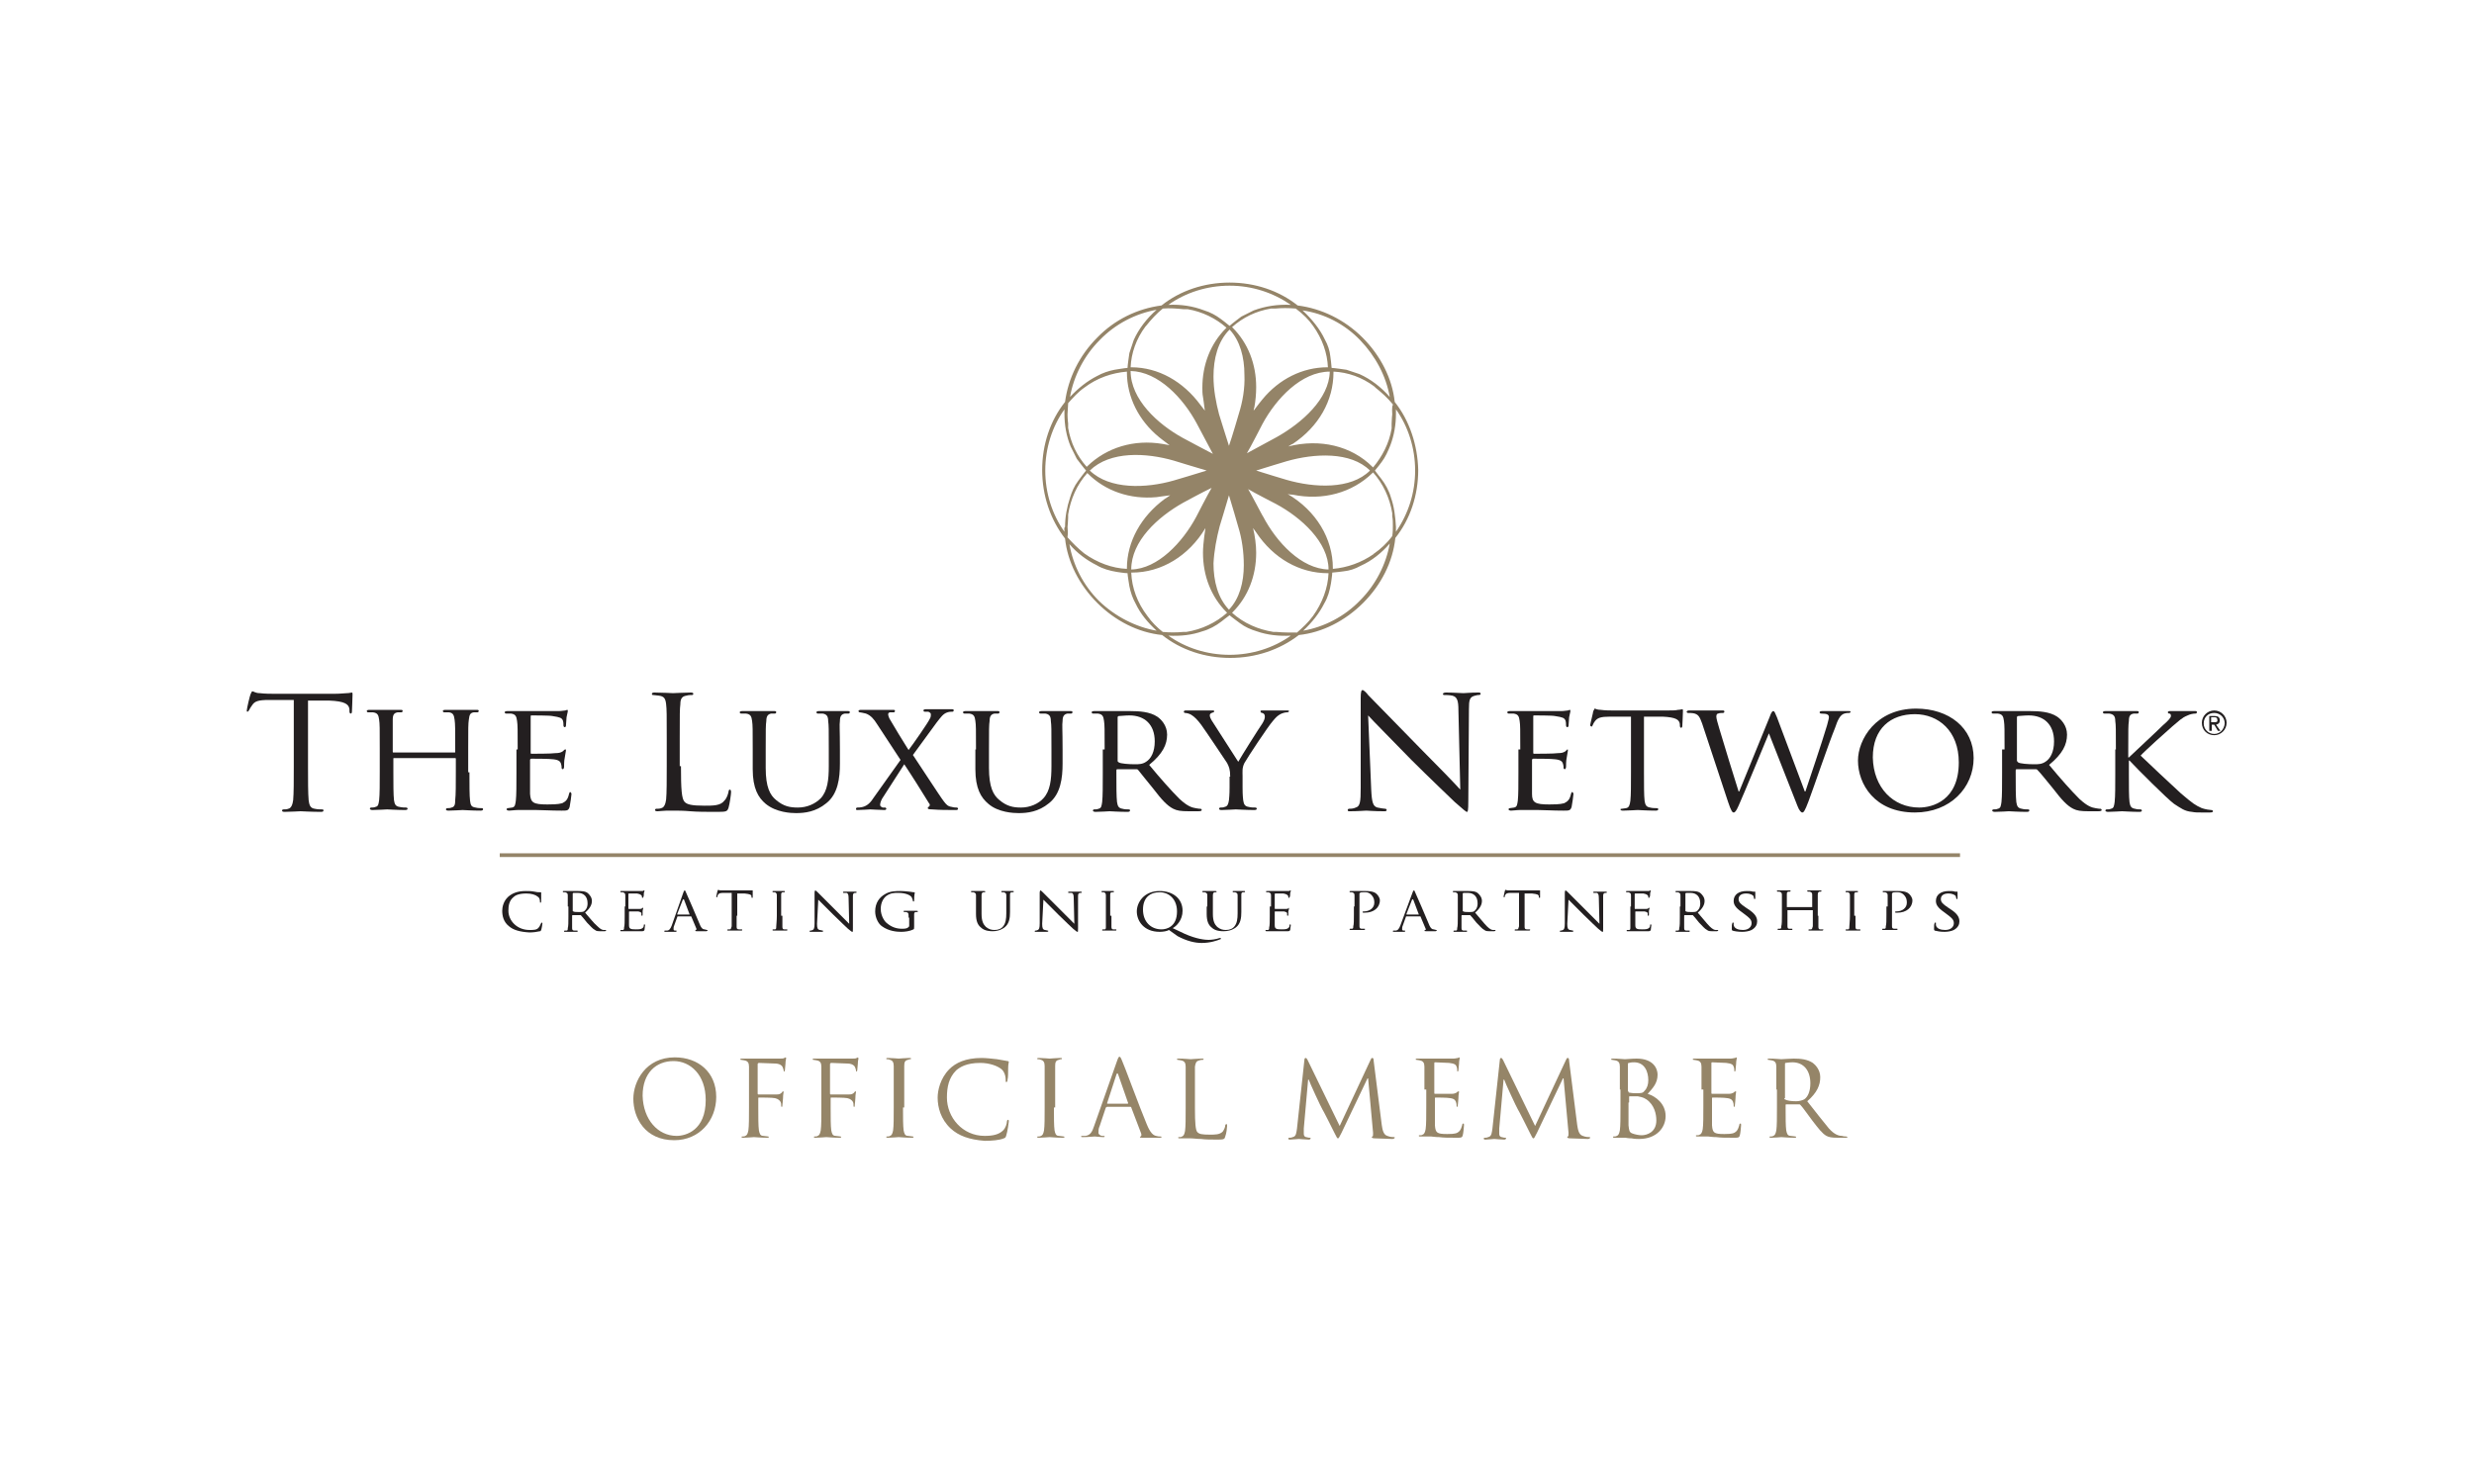 <?xml version="1.0" encoding="utf-8"?>
<!-- Generator: Adobe Illustrator 21.0.0, SVG Export Plug-In . SVG Version: 6.00 Build 0)  -->
<svg version="1.1" id="Layer_3" xmlns="http://www.w3.org/2000/svg" xmlns:xlink="http://www.w3.org/1999/xlink" x="0px" y="0px"
	 width="400px" height="240px" viewBox="0 0 400 240" style="enable-background:new 0 0 400 240;" xml:space="preserve">
<style type="text/css">
	.st0{fill:#231F20;}
	.st1{fill:#948468;}
	.st2{fill:#958568;}
</style>
<g>
	<g>
		<g>
			<g>
				<path class="st0" d="M82.3,149.8c-0.9-0.7-1.1-1.7-1.1-2.5c0-0.6,0.2-1.6,1-2.3c0.6-0.5,1.4-0.9,2.8-0.9c0.4,0,0.9,0,1.4,0.1
					c0.4,0.1,0.6,0.1,1,0.1c0.1,0,0.1,0,0.1,0.1c0,0.1,0,0.2,0,0.5c0,0.3,0,0.7,0,0.9c0,0.1-0.1,0.2-0.1,0.2c-0.1,0-0.1-0.1-0.1-0.2
					c0-0.3-0.1-0.7-0.4-0.8c-0.3-0.3-1-0.5-1.8-0.5c-1.2,0-1.8,0.3-2.1,0.6c-0.7,0.6-0.8,1.4-0.8,2.2c0,1.6,1.4,3.1,3.4,3.1
					c0.7,0,1.2,0,1.5-0.4c0.2-0.2,0.3-0.6,0.4-0.7c0-0.1,0-0.1,0.1-0.1c0,0,0.1,0.1,0.1,0.1c0,0.1-0.1,0.8-0.2,1.1
					c-0.1,0.2-0.1,0.2-0.2,0.2c-0.4,0.1-1.1,0.2-1.7,0.2C84,150.7,83,150.4,82.3,149.8z"/>
				<path class="st0" d="M91.8,146.6c0-1.3,0-1.6,0-1.8c0-0.3-0.1-0.4-0.4-0.5c-0.1,0-0.2,0-0.3,0c0,0-0.1,0-0.1-0.1
					c0-0.1,0-0.1,0.1-0.1c0.4,0,1.1,0,1.1,0c0.1,0,0.9,0,1.2,0c0.6,0,1.3,0,1.7,0.4c0.2,0.2,0.6,0.6,0.6,1.2c0,0.6-0.3,1.2-1.1,1.9
					c0.8,0.9,1.4,1.7,2,2.2c0.5,0.5,0.8,0.6,1,0.6c0.2,0,0.3,0,0.3,0c0.1,0,0.1,0,0.1,0.1c0,0-0.1,0.1-0.2,0.1h-0.6
					c-0.5,0-0.8,0-1-0.2c-0.4-0.2-0.7-0.6-1.3-1.2c-0.4-0.5-0.8-1-1-1.2c0,0-0.1,0-0.1,0l-1.2,0c0,0-0.1,0-0.1,0.1v0.2
					c0,0.8,0,1.5,0,1.8c0,0.3,0.1,0.4,0.4,0.4c0.1,0,0.3,0,0.4,0c0.1,0,0.1,0,0.1,0.1c0,0,0,0.1-0.1,0.1c-0.5,0-1.1,0-1.1,0
					c0,0-0.6,0-0.9,0c-0.1,0-0.1,0-0.1-0.1c0,0,0-0.1,0.1-0.1c0.1,0,0.2,0,0.3,0c0.2,0,0.2-0.2,0.2-0.4c0.1-0.3,0.1-1,0.1-1.8V146.6
					z M92.6,147.3c0,0,0,0.1,0.1,0.1c0.1,0.1,0.6,0.1,1,0.1c0.2,0,0.5,0,0.7-0.1c0.3-0.2,0.6-0.6,0.6-1.3c0-1.1-0.6-1.7-1.6-1.7
					c-0.3,0-0.6,0-0.7,0c0,0-0.1,0.1-0.1,0.1V147.3z"/>
				<path class="st0" d="M101.1,146.6c0-1.3,0-1.6,0-1.8c0-0.3-0.1-0.4-0.4-0.5c-0.1,0-0.2,0-0.3,0c0,0-0.1,0-0.1-0.1
					c0-0.1,0-0.1,0.1-0.1c0.4,0,1,0,1.1,0c0.1,0,2,0,2.2,0c0.2,0,0.3,0,0.4-0.1c0,0,0.1,0,0.1,0c0,0,0,0,0,0.1
					c0,0.1-0.1,0.2-0.1,0.4c0,0.1,0,0.5-0.1,0.6c0,0,0,0.1-0.1,0.1c-0.1,0-0.1,0-0.1-0.1c0-0.1,0-0.2-0.1-0.3
					c-0.1-0.1-0.2-0.2-0.7-0.3c-0.2,0-1.2,0-1.3,0c0,0-0.1,0-0.1,0.1v2.3c0,0.1,0,0.1,0.1,0.1c0.1,0,1.3,0,1.6,0
					c0.2,0,0.4,0,0.5-0.1c0.1-0.1,0.1-0.1,0.1-0.1c0,0,0.1,0,0.1,0.1c0,0.1-0.1,0.2-0.1,0.5c0,0.2,0,0.5,0,0.5c0,0.1,0,0.2-0.1,0.2
					c0,0-0.1,0-0.1-0.1c0-0.1,0-0.2,0-0.3c0-0.1-0.1-0.2-0.5-0.3c-0.3,0-1.3,0-1.4,0c-0.1,0-0.1,0-0.1,0.1v0.7c0,0.3,0,1.3,0,1.4
					c0,0.6,0.2,0.7,1.1,0.7c0.2,0,0.7,0,0.9-0.1c0.2-0.1,0.4-0.2,0.4-0.6c0-0.1,0-0.1,0.1-0.1c0.1,0,0.1,0.1,0.1,0.1
					c0,0.1-0.1,0.6-0.1,0.8c-0.1,0.2-0.2,0.2-0.5,0.2c-0.7,0-1.2,0-1.6,0c-0.4,0-0.6,0-0.8,0c0,0-0.2,0-0.4,0c-0.2,0-0.4,0-0.5,0
					c-0.1,0-0.1,0-0.1-0.1c0,0,0-0.1,0.1-0.1c0.1,0,0.2,0,0.3,0c0.2,0,0.2-0.2,0.2-0.4c0.1-0.3,0.1-1,0.1-1.8V146.6z"/>
				<path class="st0" d="M110.5,144.3c0.1-0.3,0.2-0.3,0.2-0.3c0.1,0,0.1,0.1,0.2,0.3c0.2,0.4,1.7,3.9,2.2,5.1
					c0.3,0.8,0.6,0.9,0.8,0.9c0.1,0,0.3,0.1,0.4,0.1c0.1,0,0.1,0,0.1,0.1c0,0-0.1,0.1-0.2,0.1c-0.1,0-0.8,0-1.5,0
					c-0.2,0-0.3,0-0.3-0.1c0,0,0,0,0.1-0.1c0.1,0,0.1-0.1,0.1-0.2l-0.8-1.9c0,0,0-0.1-0.1-0.1h-2.1c0,0-0.1,0-0.1,0.1l-0.5,1.4
					c-0.1,0.2-0.1,0.4-0.1,0.6c0,0.2,0.2,0.2,0.3,0.2h0.1c0.1,0,0.1,0,0.1,0.1c0,0-0.1,0.1-0.1,0.1c-0.2,0-0.7,0-0.8,0
					c-0.1,0-0.6,0-0.9,0c-0.1,0-0.2,0-0.2-0.1c0,0,0-0.1,0.1-0.1c0.1,0,0.2,0,0.3,0c0.4,0,0.6-0.3,0.8-0.8L110.5,144.3z
					 M111.5,147.9C111.5,147.9,111.5,147.8,111.5,147.9l-0.9-2.4c-0.1-0.1-0.1-0.1-0.2,0l-0.9,2.3c0,0,0,0.1,0,0.1H111.5z"/>
				<path class="st0" d="M119.1,148.1c0,0.8,0,1.5,0,1.8c0,0.3,0.1,0.4,0.4,0.4c0.1,0,0.3,0,0.4,0c0.1,0,0.1,0,0.1,0.1
					c0,0,0,0.1-0.1,0.1c-0.5,0-1.1,0-1.2,0c0,0-0.7,0-1,0c-0.1,0-0.1,0-0.1-0.1c0,0,0-0.1,0.1-0.1c0.1,0,0.2,0,0.3,0
					c0.2,0,0.2-0.2,0.3-0.5c0-0.3,0-1,0-1.8v-3.6l-1.3,0c-0.6,0-0.8,0.1-0.9,0.3c-0.1,0.1-0.1,0.2-0.1,0.3c0,0.1-0.1,0.1-0.1,0.1
					c0,0-0.1,0-0.1-0.1c0-0.1,0.2-0.8,0.2-0.9c0,0,0.1-0.2,0.1-0.2c0.1,0,0.2,0.1,0.4,0.1c0.3,0,0.6,0,0.7,0h3.5c0.3,0,0.5,0,0.7,0
					c0.1,0,0.2,0,0.3,0c0,0,0,0,0,0.1c0,0.3,0,0.9,0,1c0,0.1,0,0.1-0.1,0.1c0,0-0.1,0-0.1-0.1l0-0.1c0-0.3-0.2-0.4-1.1-0.5l-1.2,0
					V148.1z"/>
				<path class="st0" d="M126.5,148.1c0,0.8,0,1.5,0,1.8c0,0.3,0.1,0.4,0.3,0.4c0.1,0,0.3,0,0.4,0c0.1,0,0.1,0,0.1,0.1
					c0,0,0,0.1-0.1,0.1c-0.5,0-1.1,0-1.2,0c-0.1,0-0.6,0-0.9,0c-0.1,0-0.2,0-0.2-0.1c0,0,0-0.1,0.1-0.1c0.1,0,0.2,0,0.3,0
					c0.2,0,0.2-0.2,0.2-0.4c0-0.3,0.1-1,0.1-1.8v-1.5c0-1.3,0-1.6,0-1.8c0-0.3-0.1-0.4-0.3-0.5c-0.1,0-0.2,0-0.3,0
					c0,0-0.1,0-0.1-0.1c0-0.1,0-0.1,0.1-0.1c0.3,0,0.9,0,0.9,0c0,0,0.6,0,0.9,0c0.1,0,0.1,0,0.1,0.1c0,0,0,0.1-0.1,0.1
					c-0.1,0-0.1,0-0.2,0c-0.3,0-0.3,0.2-0.3,0.5c0,0.3,0,0.5,0,1.8V148.1z"/>
				<path class="st0" d="M132.1,149.4c0,0.7,0.1,0.9,0.4,1c0.2,0,0.4,0.1,0.5,0.1c0,0,0.1,0,0.1,0.1c0,0-0.1,0.1-0.2,0.1
					c-0.5,0-0.9,0-1,0c-0.1,0-0.5,0-0.9,0c-0.1,0-0.1,0-0.1-0.1c0,0,0-0.1,0.1-0.1c0.1,0,0.2,0,0.4-0.1c0.2-0.1,0.3-0.3,0.3-1.1
					v-4.9c0-0.3,0.1-0.4,0.1-0.4c0.1,0,0.3,0.2,0.4,0.3c0.1,0.1,1.5,1.5,2.9,2.9c0.9,0.9,1.9,1.9,2.2,2.2l-0.1-4.2
					c0-0.5-0.1-0.7-0.3-0.8c-0.2,0-0.4,0-0.5,0c-0.1,0-0.1,0-0.1-0.1c0-0.1,0.1-0.1,0.2-0.1c0.4,0,0.9,0,1,0c0.1,0,0.4,0,0.8,0
					c0.1,0,0.2,0,0.2,0.1c0,0,0,0.1-0.1,0.1c0,0-0.1,0-0.2,0c-0.3,0.1-0.3,0.2-0.3,0.7l0,5c0,0.6,0,0.6-0.1,0.6
					c-0.1,0-0.2-0.1-0.7-0.5c-0.1-0.1-1.4-1.3-2.4-2.3c-1.1-1.1-2.1-2.1-2.4-2.4L132.1,149.4z"/>
				<path class="st0" d="M146.9,148.4c0-0.7,0-0.8-0.4-0.9c-0.1,0-0.2,0-0.3,0c0,0-0.1,0-0.1-0.1c0-0.1,0-0.1,0.1-0.1
					c0.4,0,1.1,0,1.1,0c0,0,0.6,0,0.9,0c0.1,0,0.2,0,0.2,0.1c0,0,0,0.1-0.1,0.1c-0.1,0-0.1,0-0.2,0c-0.3,0-0.3,0.2-0.3,0.5
					c0,0.3,0,0.5,0,0.9v0.9c0,0.4,0,0.4-0.1,0.5c-0.6,0.3-1.4,0.4-2,0.4c-0.7,0-2-0.1-3.1-0.9c-0.6-0.4-1.1-1.4-1.1-2.4
					c0-1.4,0.7-2.3,1.6-2.8c0.8-0.5,1.8-0.5,2.5-0.5c0.6,0,1.3,0.1,1.4,0.1c0.2,0,0.5,0.1,0.8,0.1c0.1,0,0.1,0,0.1,0.1
					c0,0.1-0.1,0.3-0.1,1.2c0,0.1,0,0.2-0.1,0.2c-0.1,0-0.1-0.1-0.1-0.1c0-0.1-0.1-0.4-0.2-0.6c-0.2-0.3-0.9-0.7-2.2-0.7
					c-0.6,0-1.2,0-1.9,0.5c-0.5,0.4-0.9,1.1-0.9,2.1c0,1.2,0.7,2.1,1,2.3c0.7,0.6,1.5,0.9,2.4,0.9c0.3,0,0.8,0,1-0.2
					c0.1-0.1,0.2-0.1,0.2-0.3V148.4z"/>
				<path class="st0" d="M157.8,146.6c0-1.3,0-1.6,0-1.8c0-0.3-0.1-0.4-0.4-0.5c-0.1,0-0.2,0-0.3,0c0,0-0.1,0-0.1-0.1
					c0-0.1,0-0.1,0.1-0.1c0.4,0,1,0,1.1,0c0.1,0,0.7,0,0.9,0c0.1,0,0.2,0,0.2,0.1c0,0,0,0.1-0.1,0.1c-0.1,0-0.1,0-0.2,0
					c-0.2,0-0.3,0.2-0.3,0.5c0,0.3,0,0.5,0,1.8v1.2c0,1.2,0.3,1.7,0.7,2.1c0.5,0.4,0.9,0.5,1.4,0.5c0.6,0,1.1-0.2,1.4-0.6
					c0.4-0.5,0.5-1.2,0.5-2.1v-1.1c0-1.3,0-1.6,0-1.8c0-0.3-0.1-0.4-0.4-0.5c-0.1,0-0.2,0-0.3,0c0,0-0.1,0-0.1-0.1
					c0-0.1,0-0.1,0.1-0.1c0.4,0,1,0,1,0c0.1,0,0.5,0,0.8,0c0.1,0,0.1,0,0.1,0.1c0,0,0,0.1-0.1,0.1c-0.1,0-0.1,0-0.2,0
					c-0.3,0-0.3,0.2-0.3,0.5c0,0.3,0,0.5,0,1.8v0.9c0,0.9-0.1,1.9-0.9,2.5c-0.7,0.5-1.4,0.6-1.9,0.6c-0.3,0-1.3,0-1.9-0.6
					c-0.5-0.4-0.8-1-0.8-2.2V146.6z"/>
				<path class="st0" d="M168.5,149.4c0,0.7,0.1,0.9,0.4,1c0.2,0,0.4,0.1,0.5,0.1c0,0,0.1,0,0.1,0.1c0,0-0.1,0.1-0.2,0.1
					c-0.5,0-0.9,0-1,0c-0.1,0-0.5,0-0.9,0c-0.1,0-0.1,0-0.1-0.1c0,0,0-0.1,0.1-0.1c0.1,0,0.2,0,0.4-0.1c0.2-0.1,0.3-0.3,0.3-1.1
					v-4.9c0-0.3,0.1-0.4,0.1-0.4c0.1,0,0.3,0.2,0.4,0.3c0.1,0.1,1.5,1.5,2.9,2.9c0.9,0.9,1.9,1.9,2.2,2.2l-0.1-4.2
					c0-0.5-0.1-0.7-0.3-0.8c-0.2,0-0.4,0-0.5,0c-0.1,0-0.1,0-0.1-0.1c0-0.1,0.1-0.1,0.2-0.1c0.4,0,0.9,0,1,0c0.1,0,0.4,0,0.8,0
					c0.1,0,0.2,0,0.2,0.1c0,0,0,0.1-0.1,0.1c0,0-0.1,0-0.2,0c-0.3,0.1-0.3,0.2-0.3,0.7l0,5c0,0.6,0,0.6-0.1,0.6
					c-0.1,0-0.2-0.1-0.7-0.5c-0.1-0.1-1.4-1.3-2.4-2.3c-1.1-1.1-2.1-2.1-2.4-2.4L168.5,149.4z"/>
				<path class="st0" d="M179.7,148.1c0,0.8,0,1.5,0,1.8c0,0.3,0.1,0.4,0.3,0.4c0.1,0,0.3,0,0.4,0c0.1,0,0.1,0,0.1,0.1
					c0,0,0,0.1-0.1,0.1c-0.5,0-1.1,0-1.2,0c-0.1,0-0.6,0-0.9,0c-0.1,0-0.1,0-0.1-0.1c0,0,0-0.1,0.1-0.1c0.1,0,0.2,0,0.3,0
					c0.2,0,0.2-0.2,0.2-0.4c0-0.3,0-1,0-1.8v-1.5c0-1.3,0-1.6,0-1.8c0-0.3-0.1-0.4-0.3-0.5c-0.1,0-0.2,0-0.3,0c0,0-0.1,0-0.1-0.1
					c0-0.1,0-0.1,0.1-0.1c0.3,0,0.9,0,0.9,0c0,0,0.6,0,0.9,0c0.1,0,0.1,0,0.1,0.1c0,0,0,0.1-0.1,0.1c-0.1,0-0.1,0-0.2,0
					c-0.3,0-0.3,0.2-0.3,0.5c0,0.3,0,0.5,0,1.8V148.1z"/>
				<path class="st0" d="M189,150.4c-0.3,0.2-1,0.3-1.5,0.3c-2.6,0-3.7-1.8-3.7-3.3c0-1.4,1.1-3.3,3.7-3.3c2.1,0,3.7,1.2,3.7,3.2
					c0,1.5-1,2.5-1.6,2.8l1.9,0.9c2,0.9,3.4,1,3.9,1c0.5,0,1.2-0.1,1.8-0.3c0.1,0,0.1,0,0.1,0c0,0,0.1,0,0.1,0.1c0,0,0,0.1-0.1,0.1
					c-0.5,0.2-1.6,0.6-3,0.6c-1.1,0-2.4-0.3-3.9-1.1L189,150.4z M187.8,150.3c0.8,0,2.5-0.4,2.5-2.9c0-2-1.3-3.1-2.8-3.1
					c-1.6,0-2.7,0.9-2.7,2.8C184.8,149.1,186.1,150.3,187.8,150.3z"/>
				<path class="st0" d="M195.2,146.6c0-1.3,0-1.6,0-1.8c0-0.3-0.1-0.4-0.4-0.5c-0.1,0-0.2,0-0.3,0c0,0-0.1,0-0.1-0.1
					c0-0.1,0-0.1,0.1-0.1c0.4,0,1,0,1.1,0c0.1,0,0.7,0,0.9,0c0.1,0,0.2,0,0.2,0.1c0,0,0,0.1-0.1,0.1c-0.1,0-0.1,0-0.2,0
					c-0.2,0-0.3,0.2-0.3,0.5c0,0.3,0,0.5,0,1.8v1.2c0,1.2,0.3,1.7,0.7,2.1c0.5,0.4,0.9,0.5,1.4,0.5c0.6,0,1.1-0.2,1.4-0.6
					c0.4-0.5,0.5-1.2,0.5-2.1v-1.1c0-1.3,0-1.6,0-1.8c0-0.3-0.1-0.4-0.4-0.5c-0.1,0-0.2,0-0.3,0c0,0-0.1,0-0.1-0.1
					c0-0.1,0-0.1,0.1-0.1c0.4,0,1,0,1,0c0.1,0,0.5,0,0.8,0c0.1,0,0.1,0,0.1,0.1c0,0,0,0.1-0.1,0.1c-0.1,0-0.1,0-0.2,0
					c-0.3,0-0.3,0.2-0.3,0.5c0,0.3,0,0.5,0,1.8v0.9c0,0.9-0.1,1.9-0.9,2.5c-0.7,0.5-1.4,0.6-2,0.6c-0.3,0-1.3,0-1.9-0.6
					c-0.5-0.4-0.8-1-0.8-2.2V146.6z"/>
				<path class="st0" d="M205.5,146.6c0-1.3,0-1.6,0-1.8c0-0.3-0.1-0.4-0.4-0.5c-0.1,0-0.2,0-0.3,0c0,0-0.1,0-0.1-0.1
					c0-0.1,0-0.1,0.2-0.1c0.4,0,1,0,1.1,0c0.1,0,2,0,2.2,0c0.2,0,0.3,0,0.4-0.1c0,0,0.1,0,0.1,0c0,0,0,0,0,0.1
					c0,0.1-0.1,0.2-0.1,0.4c0,0.1,0,0.5-0.1,0.6c0,0,0,0.1-0.1,0.1c-0.1,0-0.1,0-0.1-0.1c0-0.1,0-0.2-0.1-0.3
					c-0.1-0.1-0.2-0.2-0.7-0.3c-0.2,0-1.2,0-1.3,0c0,0-0.1,0-0.1,0.1v2.3c0,0.1,0,0.1,0.1,0.1c0.1,0,1.3,0,1.6,0
					c0.2,0,0.4,0,0.5-0.1c0.1-0.1,0.1-0.1,0.1-0.1c0,0,0,0,0,0.1c0,0.1,0,0.2-0.1,0.5c0,0.2,0,0.5,0,0.5c0,0.1,0,0.2-0.1,0.2
					c0,0-0.1,0-0.1-0.1c0-0.1,0-0.2,0-0.3c0-0.1-0.1-0.2-0.5-0.3c-0.2,0-1.2,0-1.4,0c-0.1,0-0.1,0-0.1,0.1v0.7c0,0.3,0,1.3,0,1.4
					c0,0.6,0.2,0.7,1.1,0.7c0.2,0,0.7,0,0.9-0.1c0.2-0.1,0.4-0.2,0.4-0.6c0-0.1,0-0.1,0.1-0.1c0.1,0,0.1,0.1,0.1,0.1
					c0,0.1-0.1,0.6-0.1,0.8c-0.1,0.2-0.2,0.2-0.5,0.2c-0.7,0-1.2,0-1.6,0c-0.4,0-0.6,0-0.8,0c0,0-0.2,0-0.4,0c-0.2,0-0.4,0-0.5,0
					c-0.1,0-0.2,0-0.2-0.1c0,0,0-0.1,0.1-0.1c0.1,0,0.2,0,0.3,0c0.2,0,0.2-0.2,0.2-0.4c0.1-0.3,0.1-1,0.1-1.8V146.6z"/>
				<path class="st0" d="M219,146.6c0-1.3,0-1.6,0-1.8c0-0.3-0.1-0.4-0.4-0.5c-0.1,0-0.2,0-0.3,0c0,0-0.1,0-0.1-0.1
					c0-0.1,0-0.1,0.2-0.1c0.4,0,1,0,1.1,0c0.2,0,0.9,0,1.3,0c1.2,0,1.6,0.3,1.8,0.5c0.2,0.2,0.5,0.6,0.5,1c0,1.2-1,2-2.4,2
					c-0.1,0-0.2,0-0.3,0c0,0-0.1,0-0.1-0.1c0-0.1,0.1-0.1,0.2-0.1c1,0,1.7-0.6,1.7-1.4c0-0.3,0-0.8-0.5-1.3c-0.5-0.5-1-0.4-1.3-0.4
					c-0.2,0-0.4,0-0.5,0.1c-0.1,0-0.1,0.1-0.1,0.2v3.4c0,0.8,0,1.5,0,1.8c0,0.3,0.1,0.4,0.4,0.4c0.1,0,0.3,0,0.4,0
					c0.1,0,0.1,0,0.1,0.1c0,0,0,0.1-0.2,0.1c-0.5,0-1.1,0-1.2,0c0,0-0.6,0-0.9,0c-0.1,0-0.2,0-0.2-0.1c0,0,0-0.1,0.1-0.1
					c0.1,0,0.2,0,0.3,0c0.2,0,0.2-0.2,0.2-0.4c0.1-0.3,0.1-1,0.1-1.8V146.6z"/>
				<path class="st0" d="M228.4,144.3c0.1-0.3,0.2-0.3,0.2-0.3c0.1,0,0.1,0.1,0.2,0.3c0.2,0.4,1.7,3.9,2.2,5.1
					c0.3,0.8,0.6,0.9,0.8,0.9c0.1,0,0.3,0.1,0.4,0.1c0.1,0,0.1,0,0.1,0.1c0,0-0.1,0.1-0.2,0.1c-0.1,0-0.8,0-1.5,0
					c-0.2,0-0.3,0-0.3-0.1c0,0,0,0,0.1-0.1c0.1,0,0.2-0.1,0.1-0.2l-0.8-1.9c0,0,0-0.1-0.1-0.1h-2.2c0,0-0.1,0-0.1,0.1l-0.5,1.4
					c-0.1,0.2-0.1,0.4-0.1,0.6c0,0.2,0.2,0.2,0.3,0.2h0.1c0.1,0,0.1,0,0.1,0.1c0,0-0.1,0.1-0.1,0.1c-0.2,0-0.7,0-0.8,0
					c-0.1,0-0.6,0-0.9,0c-0.1,0-0.2,0-0.2-0.1c0,0,0-0.1,0.1-0.1c0.1,0,0.2,0,0.3,0c0.4,0,0.6-0.3,0.8-0.8L228.4,144.3z
					 M229.4,147.9C229.4,147.9,229.4,147.8,229.4,147.9l-0.9-2.4c-0.1-0.1-0.1-0.1-0.2,0l-0.9,2.3c0,0,0,0.1,0,0.1H229.4z"/>
				<path class="st0" d="M235.7,146.6c0-1.3,0-1.6,0-1.8c0-0.3-0.1-0.4-0.4-0.5c-0.1,0-0.2,0-0.3,0c0,0-0.1,0-0.1-0.1
					c0-0.1,0-0.1,0.1-0.1c0.4,0,1,0,1.1,0c0.1,0,0.9,0,1.2,0c0.6,0,1.3,0,1.7,0.4c0.2,0.2,0.6,0.6,0.6,1.2c0,0.6-0.3,1.2-1.1,1.9
					c0.8,0.9,1.4,1.7,1.9,2.2c0.5,0.5,0.8,0.6,1,0.6c0.2,0,0.3,0,0.3,0c0.1,0,0.1,0,0.1,0.1c0,0-0.1,0.1-0.2,0.1h-0.6
					c-0.5,0-0.8,0-1-0.2c-0.4-0.2-0.7-0.6-1.3-1.2c-0.4-0.5-0.8-1-1-1.2c0,0-0.1,0-0.1,0l-1.2,0c0,0-0.1,0-0.1,0.1v0.2
					c0,0.8,0,1.5,0,1.8c0,0.3,0.1,0.4,0.4,0.4c0.1,0,0.3,0,0.4,0c0.1,0,0.1,0,0.1,0.1c0,0,0,0.1-0.1,0.1c-0.5,0-1.1,0-1.1,0
					c0,0-0.6,0-0.9,0c-0.1,0-0.1,0-0.1-0.1c0,0,0-0.1,0.1-0.1c0.1,0,0.2,0,0.3,0c0.2,0,0.2-0.2,0.2-0.4c0.1-0.3,0.1-1,0.1-1.8V146.6
					z M236.5,147.3c0,0,0,0.1,0.1,0.1c0.1,0.1,0.6,0.1,1,0.1c0.2,0,0.5,0,0.7-0.1c0.3-0.2,0.6-0.6,0.6-1.3c0-1.1-0.6-1.7-1.6-1.7
					c-0.3,0-0.6,0-0.7,0c0,0-0.1,0.1-0.1,0.1V147.3z"/>
				<path class="st0" d="M246.5,148.1c0,0.8,0,1.5,0,1.8c0,0.3,0.1,0.4,0.4,0.4c0.1,0,0.3,0,0.4,0c0.1,0,0.1,0,0.1,0.1
					c0,0,0,0.1-0.2,0.1c-0.5,0-1.1,0-1.2,0c0,0-0.7,0-1,0c-0.1,0-0.1,0-0.1-0.1c0,0,0-0.1,0.1-0.1c0.1,0,0.2,0,0.3,0
					c0.2,0,0.2-0.2,0.3-0.5c0-0.3,0-1,0-1.8v-3.6l-1.3,0c-0.6,0-0.8,0.1-0.9,0.3c-0.1,0.1-0.1,0.2-0.1,0.3c0,0.1-0.1,0.1-0.1,0.1
					c0,0-0.1,0-0.1-0.1c0-0.1,0.2-0.8,0.2-0.9c0,0,0.1-0.2,0.1-0.2c0.1,0,0.2,0.1,0.4,0.1c0.3,0,0.6,0,0.7,0h3.5c0.3,0,0.5,0,0.7,0
					c0.1,0,0.2,0,0.3,0c0,0,0,0,0,0.1c0,0.3,0,0.9,0,1c0,0.1,0,0.1-0.1,0.1c0,0-0.1,0-0.1-0.1l0-0.1c0-0.3-0.2-0.4-1.1-0.5l-1.2,0
					V148.1z"/>
				<path class="st0" d="M253.4,149.4c0,0.7,0.1,0.9,0.4,1c0.2,0,0.4,0.1,0.5,0.1c0,0,0.1,0,0.1,0.1c0,0-0.1,0.1-0.2,0.1
					c-0.5,0-0.9,0-1,0c-0.1,0-0.5,0-0.9,0c-0.1,0-0.1,0-0.1-0.1c0,0,0-0.1,0.1-0.1c0.1,0,0.2,0,0.4-0.1c0.2-0.1,0.3-0.3,0.3-1.1
					v-4.9c0-0.3,0.1-0.4,0.1-0.4c0.1,0,0.3,0.2,0.4,0.3c0.1,0.1,1.5,1.5,2.9,2.9c0.9,0.9,1.9,1.9,2.2,2.2l-0.1-4.2
					c0-0.5-0.1-0.7-0.3-0.8c-0.2,0-0.4,0-0.5,0c-0.1,0-0.1,0-0.1-0.1c0-0.1,0.1-0.1,0.2-0.1c0.4,0,0.9,0,1,0c0.1,0,0.4,0,0.8,0
					c0.1,0,0.2,0,0.2,0.1c0,0,0,0.1-0.1,0.1c0,0-0.1,0-0.2,0c-0.3,0.1-0.3,0.2-0.3,0.7l0,5c0,0.6,0,0.6-0.1,0.6
					c-0.1,0-0.2-0.1-0.7-0.5c-0.1-0.1-1.4-1.3-2.4-2.3c-1.1-1.1-2.1-2.1-2.4-2.4L253.4,149.4z"/>
				<path class="st0" d="M263.7,146.6c0-1.3,0-1.6,0-1.8c0-0.3-0.1-0.4-0.4-0.5c-0.1,0-0.2,0-0.3,0c0,0-0.1,0-0.1-0.1
					c0-0.1,0-0.1,0.2-0.1c0.4,0,1,0,1.1,0c0.1,0,2,0,2.2,0c0.2,0,0.3,0,0.4-0.1c0,0,0.1,0,0.1,0c0,0,0,0,0,0.1
					c0,0.1-0.1,0.2-0.1,0.4c0,0.1,0,0.5-0.1,0.6c0,0,0,0.1-0.1,0.1c-0.1,0-0.1,0-0.1-0.1c0-0.1,0-0.2-0.1-0.3
					c-0.1-0.1-0.2-0.2-0.7-0.3c-0.2,0-1.2,0-1.3,0c0,0-0.1,0-0.1,0.1v2.3c0,0.1,0,0.1,0.1,0.1c0.1,0,1.3,0,1.6,0
					c0.2,0,0.4,0,0.5-0.1c0.1-0.1,0.1-0.1,0.1-0.1c0,0,0.1,0,0.1,0.1c0,0.1-0.1,0.2-0.1,0.5c0,0.2,0,0.5,0,0.5c0,0.1,0,0.2-0.1,0.2
					c0,0-0.1,0-0.1-0.1c0-0.1,0-0.2,0-0.3c0-0.1-0.1-0.2-0.5-0.3c-0.3,0-1.2,0-1.4,0c-0.1,0-0.1,0-0.1,0.1v0.7c0,0.3,0,1.3,0,1.4
					c0,0.6,0.2,0.7,1.1,0.7c0.2,0,0.7,0,0.9-0.1c0.2-0.1,0.4-0.2,0.4-0.6c0-0.1,0-0.1,0.1-0.1c0.1,0,0.1,0.1,0.1,0.1
					c0,0.1-0.1,0.6-0.1,0.8c-0.1,0.2-0.2,0.2-0.5,0.2c-0.7,0-1.2,0-1.6,0c-0.4,0-0.6,0-0.8,0c0,0-0.2,0-0.4,0c-0.2,0-0.4,0-0.5,0
					c-0.1,0-0.1,0-0.1-0.1c0,0,0-0.1,0.1-0.1c0.1,0,0.2,0,0.3,0c0.2,0,0.2-0.2,0.2-0.4c0-0.3,0-1,0-1.8V146.6z"/>
				<path class="st0" d="M271.7,146.6c0-1.3,0-1.6,0-1.8c0-0.3-0.1-0.4-0.4-0.5c-0.1,0-0.2,0-0.3,0c0,0-0.1,0-0.1-0.1
					c0-0.1,0-0.1,0.1-0.1c0.4,0,1.1,0,1.1,0c0.1,0,0.9,0,1.2,0c0.6,0,1.3,0,1.7,0.4c0.2,0.2,0.6,0.6,0.6,1.2c0,0.6-0.3,1.2-1.1,1.9
					c0.8,0.9,1.4,1.7,1.9,2.2c0.5,0.5,0.8,0.6,1,0.6c0.2,0,0.3,0,0.3,0c0.1,0,0.1,0,0.1,0.1c0,0-0.1,0.1-0.2,0.1h-0.6
					c-0.5,0-0.8,0-1-0.2c-0.4-0.2-0.7-0.6-1.3-1.2c-0.4-0.5-0.8-1-1-1.2c0,0-0.1,0-0.1,0l-1.2,0c0,0-0.1,0-0.1,0.1v0.2
					c0,0.8,0,1.5,0,1.8c0,0.3,0.1,0.4,0.4,0.4c0.1,0,0.3,0,0.4,0c0.1,0,0.1,0,0.1,0.1c0,0,0,0.1-0.1,0.1c-0.5,0-1.1,0-1.1,0
					c0,0-0.6,0-0.9,0c-0.1,0-0.2,0-0.2-0.1c0,0,0-0.1,0.1-0.1c0.1,0,0.2,0,0.3,0c0.2,0,0.2-0.2,0.2-0.4c0.1-0.3,0.1-1,0.1-1.8V146.6
					z M272.5,147.3c0,0,0,0.1,0.1,0.1c0.1,0.1,0.6,0.1,1,0.1c0.2,0,0.5,0,0.7-0.1c0.3-0.2,0.6-0.6,0.6-1.3c0-1.1-0.6-1.7-1.6-1.7
					c-0.3,0-0.6,0-0.7,0c0,0-0.1,0.1-0.1,0.1V147.3z"/>
				<path class="st0" d="M280.1,150.5c-0.1-0.1-0.1-0.1-0.1-0.3c0-0.4,0-0.8,0.1-0.9c0-0.1,0-0.1,0.1-0.1c0.1,0,0.1,0,0.1,0.1
					c0,0.1,0,0.2,0,0.3c0.1,0.6,0.8,0.8,1.5,0.8c0.9,0,1.4-0.5,1.4-1.1c0-0.6-0.4-0.9-1.2-1.5l-0.4-0.3c-1-0.7-1.3-1.2-1.3-1.8
					c0-1,0.8-1.6,2.1-1.6c0.4,0,0.7,0,1,0.1c0.2,0,0.3,0,0.3,0c0.1,0,0.1,0,0.1,0.1c0,0,0,0.3,0,0.9c0,0.1,0,0.2-0.1,0.2
					c-0.1,0-0.1,0-0.1-0.1c0-0.1-0.1-0.3-0.1-0.4c-0.1-0.1-0.4-0.4-1.2-0.4c-0.7,0-1.2,0.3-1.2,0.9c0,0.5,0.3,0.8,1.2,1.4l0.3,0.2
					c1.1,0.7,1.5,1.3,1.5,2c0,0.5-0.2,1-0.9,1.4c-0.4,0.2-1,0.3-1.5,0.3C281,150.7,280.4,150.6,280.1,150.5z"/>
				<path class="st0" d="M294,148.1c0,0.8,0,1.5,0,1.8c0,0.3,0.1,0.4,0.3,0.4c0.1,0,0.3,0,0.4,0c0.1,0,0.1,0,0.1,0.1
					c0,0-0.1,0.1-0.2,0.1c-0.5,0-1.1,0-1.2,0c0,0-0.6,0-0.9,0c-0.1,0-0.1,0-0.1-0.1c0,0,0-0.1,0.1-0.1c0.1,0,0.2,0,0.3,0
					c0.2,0,0.2-0.2,0.3-0.5c0-0.3,0-1,0-1.8v-0.8c0,0,0,0-0.1,0h-3.9c0,0-0.1,0-0.1,0v0.8c0,0.8,0,1.5,0,1.8c0,0.3,0.1,0.4,0.3,0.4
					c0.1,0,0.3,0,0.4,0c0.1,0,0.1,0,0.1,0.1c0,0,0,0.1-0.1,0.1c-0.5,0-1.1,0-1.2,0c-0.1,0-0.6,0-0.9,0c-0.1,0-0.2,0-0.2-0.1
					c0,0,0-0.1,0.1-0.1c0.1,0,0.2,0,0.3,0c0.2,0,0.2-0.2,0.2-0.4c0.1-0.3,0.1-1,0.1-1.8v-1.5c0-1.3,0-1.6,0-1.8
					c0-0.3-0.1-0.4-0.4-0.5c-0.1,0-0.2,0-0.3,0c0,0-0.1,0-0.1-0.1c0-0.1,0-0.1,0.1-0.1c0.4,0,1,0,1.1,0c0,0,0.6,0,0.9,0
					c0.1,0,0.1,0,0.1,0.1c0,0,0,0.1-0.1,0.1c-0.1,0-0.1,0-0.2,0c-0.3,0-0.3,0.2-0.3,0.5c0,0.3,0,0.5,0,1.8v0.2c0,0,0,0,0.1,0h3.9
					c0,0,0.1,0,0.1,0v-0.2c0-1.3,0-1.6,0-1.8c0-0.3-0.1-0.4-0.4-0.5c-0.1,0-0.2,0-0.3,0c0,0-0.1,0-0.1-0.1c0-0.1,0-0.1,0.1-0.1
					c0.4,0,1,0,1.1,0c0.1,0,0.6,0,0.9,0c0.1,0,0.2,0,0.2,0.1c0,0,0,0.1-0.1,0.1c-0.1,0-0.1,0-0.2,0c-0.2,0-0.3,0.2-0.3,0.5
					c0,0.3,0,0.5,0,1.8V148.1z"/>
				<path class="st0" d="M300,148.1c0,0.8,0,1.5,0,1.8c0,0.3,0.1,0.4,0.3,0.4c0.1,0,0.3,0,0.4,0c0,0,0.1,0,0.1,0.1
					c0,0,0,0.1-0.1,0.1c-0.5,0-1.1,0-1.2,0c0,0-0.6,0-0.9,0c-0.1,0-0.2,0-0.2-0.1c0,0,0-0.1,0.1-0.1c0.1,0,0.2,0,0.3,0
					c0.2,0,0.2-0.2,0.2-0.4c0-0.3,0.1-1,0.1-1.8v-1.5c0-1.3,0-1.6,0-1.8c0-0.3-0.1-0.4-0.3-0.5c-0.1,0-0.2,0-0.3,0
					c0,0-0.1,0-0.1-0.1c0-0.1,0-0.1,0.1-0.1c0.3,0,0.9,0,0.9,0c0,0,0.6,0,0.9,0c0.1,0,0.1,0,0.1,0.1c0,0,0,0.1-0.1,0.1
					c-0.1,0-0.1,0-0.2,0c-0.3,0-0.3,0.2-0.3,0.5c0,0.3,0,0.5,0,1.8V148.1z"/>
				<path class="st0" d="M305.2,146.6c0-1.3,0-1.6,0-1.8c0-0.3-0.1-0.4-0.4-0.5c-0.1,0-0.2,0-0.3,0c0,0-0.1,0-0.1-0.1
					c0-0.1,0-0.1,0.1-0.1c0.4,0,1,0,1.1,0c0.2,0,0.9,0,1.3,0c1.2,0,1.6,0.3,1.8,0.5c0.2,0.2,0.5,0.6,0.5,1c0,1.2-1,2-2.4,2
					c0,0-0.2,0-0.3,0c0,0-0.1,0-0.1-0.1c0-0.1,0.1-0.1,0.2-0.1c1,0,1.7-0.6,1.7-1.4c0-0.3,0-0.8-0.5-1.3c-0.5-0.5-1.1-0.4-1.3-0.4
					c-0.2,0-0.4,0-0.5,0.1c-0.1,0-0.1,0.1-0.1,0.2v3.4c0,0.8,0,1.5,0,1.8c0,0.3,0.1,0.4,0.4,0.4c0.1,0,0.3,0,0.4,0
					c0.1,0,0.1,0,0.1,0.1c0,0,0,0.1-0.2,0.1c-0.5,0-1.1,0-1.2,0c0,0-0.6,0-0.9,0c-0.1,0-0.2,0-0.2-0.1c0,0,0-0.1,0.1-0.1
					c0.1,0,0.2,0,0.3,0c0.2,0,0.2-0.2,0.2-0.4c0.1-0.3,0.1-1,0.1-1.8V146.6z"/>
				<path class="st0" d="M312.8,150.5c-0.1-0.1-0.1-0.1-0.1-0.3c0-0.4,0-0.8,0.1-0.9c0-0.1,0-0.1,0.1-0.1c0.1,0,0.1,0,0.1,0.1
					c0,0.1,0,0.2,0,0.3c0.1,0.6,0.8,0.8,1.5,0.8c0.9,0,1.4-0.5,1.4-1.1c0-0.6-0.4-0.9-1.2-1.5l-0.4-0.3c-1-0.7-1.3-1.2-1.3-1.8
					c0-1,0.8-1.6,2.1-1.6c0.4,0,0.7,0,1,0.1c0.2,0,0.2,0,0.3,0c0.1,0,0.1,0,0.1,0.1c0,0,0,0.3,0,0.9c0,0.1,0,0.2-0.1,0.2
					c-0.1,0-0.1,0-0.1-0.1c0-0.1-0.1-0.3-0.1-0.4c-0.1-0.1-0.4-0.4-1.2-0.4c-0.7,0-1.2,0.3-1.2,0.9c0,0.5,0.3,0.8,1.2,1.4l0.3,0.2
					c1.1,0.7,1.5,1.3,1.5,2c0,0.5-0.2,1-0.9,1.4c-0.4,0.2-1,0.3-1.5,0.3C313.7,150.7,313.2,150.6,312.8,150.5z"/>
			</g>
			<g>
				<path class="st0" d="M49.8,123.9c0,2.4,0,4.4,0.1,5.5c0.1,0.7,0.2,1.3,1,1.4c0.4,0.1,1,0.1,1.2,0.1c0.2,0,0.2,0.1,0.2,0.2
					c0,0.1-0.1,0.2-0.4,0.2c-1.5,0-3.2-0.1-3.3-0.1c-0.1,0-1.8,0.1-2.6,0.1c-0.3,0-0.4-0.1-0.4-0.2c0-0.1,0.1-0.2,0.2-0.2
					c0.2,0,0.6,0,0.8-0.1c0.5-0.1,0.7-0.7,0.8-1.4c0.1-1.1,0.1-3.1,0.1-5.5v-10.7l-4,0c-1.7,0-2.3,0.2-2.7,0.8
					c-0.3,0.4-0.4,0.6-0.5,0.8c-0.1,0.2-0.2,0.3-0.3,0.3c-0.1,0-0.1-0.1-0.1-0.2c0-0.3,0.5-2.4,0.6-2.6c0.1-0.2,0.2-0.5,0.3-0.5
					c0.2,0,0.5,0.3,1.2,0.3c0.8,0.1,1.8,0.1,2.1,0.1h10.1c0.9,0,1.5-0.1,1.9-0.1c0.4,0,0.6-0.1,0.8-0.1c0.1,0,0.1,0.2,0.1,0.3
					c0,0.8-0.1,2.5-0.1,2.8c0,0.2-0.1,0.3-0.2,0.3c-0.1,0-0.2-0.1-0.2-0.4l0-0.3c-0.1-0.8-0.7-1.3-3.3-1.4l-3.4,0V123.9z"/>
				<path class="st0" d="M75.9,124.9c0,2.1,0,3.8,0.1,4.6c0.1,0.6,0.1,1,0.9,1.1c0.3,0.1,0.9,0.1,1,0.1c0.2,0,0.2,0.1,0.2,0.2
					c0,0.1-0.1,0.2-0.4,0.2c-1.3,0-2.8-0.1-2.9-0.1c-0.1,0-1.6,0.1-2.3,0.1c-0.3,0-0.4-0.1-0.4-0.2c0-0.1,0.1-0.2,0.2-0.2
					c0.2,0,0.5,0,0.7-0.1c0.5-0.1,0.6-0.5,0.6-1.2c0.1-0.9,0.1-2.5,0.1-4.6v-2.1c0-0.1-0.1-0.1-0.1-0.1h-9.9c-0.1,0-0.1,0-0.1,0.1
					v2.1c0,2.1,0,3.7,0.1,4.6c0.1,0.6,0.2,1,0.9,1.1c0.4,0.1,0.9,0.1,1.1,0.1c0.1,0,0.2,0.1,0.2,0.2c0,0.1-0.1,0.2-0.4,0.2
					c-1.3,0-2.8-0.1-2.9-0.1c-0.1,0-1.6,0.1-2.4,0.1c-0.2,0-0.4-0.1-0.4-0.2c0-0.1,0.1-0.2,0.2-0.2c0.2,0,0.5,0,0.7-0.1
					c0.5-0.1,0.5-0.5,0.6-1.1c0.1-0.9,0.1-2.6,0.1-4.6v-3.8c0-3.3,0-3.9-0.1-4.6c-0.1-0.7-0.2-1.1-1-1.2c-0.2,0-0.6,0-0.8,0
					c-0.1,0-0.2-0.1-0.2-0.2c0-0.1,0.1-0.2,0.4-0.2c1.1,0,2.6,0,2.7,0c0.1,0,1.6,0,2.3,0c0.3,0,0.4,0,0.4,0.2c0,0.1-0.1,0.2-0.2,0.2
					c-0.2,0-0.3,0-0.6,0c-0.6,0.1-0.8,0.4-0.8,1.2c0,0.7,0,1.3,0,4.7v0.5c0,0.1,0.1,0.1,0.1,0.1h9.9c0.1,0,0.1,0,0.1-0.1v-0.5
					c0-3.3,0-4-0.1-4.7c-0.1-0.7-0.2-1.1-0.9-1.2c-0.2,0-0.6,0-0.8,0c-0.1,0-0.2-0.1-0.2-0.2c0-0.1,0.1-0.2,0.4-0.2c1,0,2.6,0,2.7,0
					c0.1,0,1.6,0,2.3,0c0.3,0,0.4,0,0.4,0.2c0,0.1-0.1,0.2-0.2,0.2c-0.2,0-0.3,0-0.6,0c-0.6,0.1-0.7,0.4-0.8,1.2
					c-0.1,0.7-0.1,1.3-0.1,4.6V124.9z"/>
				<path class="st0" d="M83.7,121.2c0-3.3,0-3.9-0.1-4.6c-0.1-0.7-0.2-1.1-1-1.2c-0.2,0-0.6,0-0.8,0c-0.1,0-0.2-0.1-0.2-0.2
					c0-0.1,0.1-0.2,0.4-0.2c1.1,0,2.6,0,2.7,0c0.2,0,5.1,0,5.6,0c0.5,0,0.9-0.1,1.1-0.1c0.1,0,0.2-0.1,0.3-0.1
					c0.1,0,0.1,0.1,0.1,0.2c0,0.2-0.1,0.4-0.2,1c0,0.2-0.1,1.2-0.1,1.4c0,0.1-0.1,0.2-0.2,0.2c-0.1,0-0.2-0.1-0.2-0.3
					c0-0.2,0-0.5-0.1-0.8c-0.2-0.4-0.4-0.5-1.7-0.7c-0.4-0.1-3.1-0.1-3.4-0.1c-0.1,0-0.1,0.1-0.1,0.2v5.8c0,0.1,0,0.2,0.1,0.2
					c0.3,0,3.4,0,3.9-0.1c0.6,0,0.9-0.1,1.2-0.3c0.2-0.2,0.3-0.3,0.4-0.3c0.1,0,0.1,0,0.1,0.2c0,0.1-0.1,0.5-0.2,1.2
					c-0.1,0.4-0.1,1.2-0.1,1.4c0,0.2-0.1,0.4-0.2,0.4c-0.1,0-0.2-0.1-0.2-0.2c0-0.2,0-0.4-0.1-0.7c-0.1-0.3-0.3-0.6-1.2-0.7
					c-0.6-0.1-3.2-0.1-3.6-0.1c-0.1,0-0.2,0.1-0.2,0.2v1.8c0,0.7,0,3.2,0,3.7c0.1,1.4,0.5,1.7,2.8,1.7c0.6,0,1.7,0,2.4-0.2
					c0.6-0.3,0.9-0.6,1.1-1.5c0.1-0.3,0.1-0.3,0.2-0.3c0.1,0,0.2,0.2,0.2,0.3c0,0.2-0.2,1.6-0.3,2.1c-0.2,0.6-0.4,0.6-1.3,0.6
					c-1.8,0-3.1-0.1-4.1-0.1c-1,0-1.6,0-2,0c-0.1,0-0.5,0-1,0c-0.5,0-1,0.1-1.4,0.1c-0.2,0-0.4-0.1-0.4-0.2c0-0.1,0.1-0.2,0.2-0.2
					c0.2,0,0.5-0.1,0.7-0.1c0.5-0.1,0.5-0.5,0.6-1.1c0.1-0.9,0.1-2.6,0.1-4.6V121.2z"/>
				<path class="st0" d="M110.1,123.9c0,3.7,0.1,5.3,0.6,5.8c0.4,0.4,1.1,0.6,3.2,0.6c1.4,0,2.6,0,3.2-0.8c0.4-0.4,0.6-1,0.7-1.5
					c0-0.2,0.1-0.3,0.2-0.3c0.1,0,0.2,0.1,0.2,0.4c0,0.3-0.2,1.8-0.4,2.5c-0.2,0.6-0.3,0.7-1.7,0.7c-1.9,0-3.3,0-4.5-0.1
					c-1.1-0.1-2-0.1-2.7-0.1c-0.1,0-0.6,0-1.1,0c-0.5,0-1.1,0.1-1.5,0.1c-0.3,0-0.4-0.1-0.4-0.2c0-0.1,0.1-0.2,0.2-0.2
					c0.2,0,0.6,0,0.8-0.1c0.5-0.1,0.7-0.7,0.8-1.4c0.1-1.1,0.1-3.1,0.1-5.5v-4.4c0-3.9,0-4.6-0.1-5.5c-0.1-0.9-0.3-1.3-1.2-1.4
					c-0.2,0-0.7-0.1-0.9-0.1c-0.1,0-0.2,0-0.2-0.2c0-0.1,0.1-0.2,0.4-0.2c1.2,0,2.9,0.1,3,0.1c0.1,0,2.1-0.1,2.9-0.1
					c0.3,0,0.4,0.1,0.4,0.2c0,0.1-0.1,0.2-0.2,0.2c-0.2,0-0.6,0-0.9,0.1c-0.8,0.1-1,0.6-1,1.4c-0.1,0.8-0.1,1.5-0.1,5.5V123.9z"/>
				<path class="st0" d="M121.7,121.2c0-3.3,0-3.9-0.1-4.6c-0.1-0.7-0.2-1.1-1-1.2c-0.2,0-0.6,0-0.8,0c-0.1,0-0.2-0.1-0.2-0.2
					c0-0.1,0.1-0.2,0.4-0.2c1.1,0,2.5,0,2.7,0c0.2,0,1.7,0,2.4,0c0.3,0,0.4,0,0.4,0.2c0,0.1-0.1,0.2-0.2,0.2c-0.2,0-0.3,0-0.6,0
					c-0.6,0.1-0.8,0.5-0.8,1.2c-0.1,0.7-0.1,1.3-0.1,4.6v3c0,3.1,0.7,4.4,1.7,5.2c1.2,1,2.2,1.2,3.5,1.2c1.5,0,2.8-0.6,3.7-1.5
					c1.1-1.2,1.3-3,1.3-5.2v-2.7c0-3.3,0-3.9-0.1-4.6c0-0.7-0.2-1.1-0.9-1.2c-0.2,0-0.6,0-0.8,0c-0.1,0-0.2-0.1-0.2-0.2
					c0-0.1,0.1-0.2,0.4-0.2c1,0,2.4,0,2.6,0c0.2,0,1.3,0,2,0c0.3,0,0.4,0,0.4,0.2c0,0.1-0.1,0.2-0.2,0.2c-0.2,0-0.3,0-0.6,0
					c-0.6,0.1-0.8,0.5-0.8,1.2c-0.1,0.7,0,1.3,0,4.6v2.3c0,2.3-0.3,4.9-2.2,6.4c-1.7,1.4-3.5,1.6-4.9,1.6c-0.8,0-3.2-0.1-4.9-1.5
					c-1.2-1-2.1-2.5-2.1-5.6V121.2z"/>
				<path class="st0" d="M145.6,122.9l-3.8-5.8c-0.5-0.8-1-1.4-1.8-1.7c-0.4-0.1-0.9-0.2-1-0.2c-0.1,0-0.2-0.1-0.2-0.2
					c0-0.1,0.1-0.2,0.4-0.2c0.7,0,2.6,0,2.8,0c0.2,0,1.5,0,2.3,0c0.3,0,0.4,0,0.4,0.2c0,0.1-0.1,0.2-0.2,0.2c-0.2,0-0.5,0-0.6,0
					c-0.2,0-0.3,0.2-0.3,0.3c0,0.2,0.1,0.5,0.2,0.7c1,1.7,1.9,3.2,3.1,5.1c0.7-0.9,3.2-4.5,3.4-5c0.2-0.3,0.2-0.5,0.2-0.8
					c0-0.2-0.2-0.3-0.4-0.4c-0.2,0-0.5,0-0.6,0c-0.1,0-0.2-0.1-0.2-0.2c0-0.1,0.1-0.2,0.4-0.2c0.9,0,1.9,0,2.1,0c0.2,0,1.2,0,2,0
					c0.3,0,0.4,0,0.4,0.2c0,0.1-0.1,0.2-0.2,0.2c-0.2,0-0.5,0-0.8,0.1c-0.7,0.2-1.1,0.8-1.8,1.7l-3.8,5.2c0.5,0.7,4.5,6.9,5,7.5
					c0.4,0.5,0.6,0.8,1.3,0.9c0.3,0.1,0.7,0.1,0.8,0.1c0.1,0,0.2,0.1,0.2,0.2c0,0.1-0.1,0.2-0.3,0.2c-1.5,0-2.6,0-3.9-0.1
					c-0.6,0-0.7-0.1-0.7-0.2c0-0.1,0.1-0.2,0.1-0.2c0.1,0,0.4-0.3,0.1-0.6c-1.3-2.1-2.6-4.2-4-6.3l-3.6,5.6c-0.2,0.4-0.3,0.7-0.3,1
					c0,0.2,0.2,0.3,0.4,0.4c0.1,0,0.3,0,0.4,0c0.1,0,0.2,0.1,0.2,0.2c0,0.1-0.1,0.2-0.3,0.2c-0.6,0-2.1-0.1-2.3-0.1
					c-0.2,0-1.4,0.1-2.1,0.1c-0.2,0-0.2-0.1-0.2-0.2c0-0.1,0.1-0.2,0.2-0.2c0.2,0,0.5,0,0.9-0.1c0.7-0.2,1.2-0.6,1.9-1.7
					L145.6,122.9z"/>
				<path class="st0" d="M157.8,121.2c0-3.3,0-3.9-0.1-4.6c-0.1-0.7-0.2-1.1-1-1.2c-0.2,0-0.6,0-0.8,0c-0.1,0-0.2-0.1-0.2-0.2
					c0-0.1,0.1-0.2,0.4-0.2c1.1,0,2.5,0,2.7,0c0.2,0,1.7,0,2.4,0c0.3,0,0.4,0,0.4,0.2c0,0.1-0.1,0.2-0.2,0.2c-0.2,0-0.3,0-0.6,0
					c-0.6,0.1-0.8,0.5-0.8,1.2c-0.1,0.7-0.1,1.3-0.1,4.6v3c0,3.1,0.7,4.4,1.7,5.2c1.2,1,2.2,1.2,3.5,1.2c1.4,0,2.8-0.6,3.6-1.5
					c1.1-1.2,1.3-3,1.3-5.2v-2.7c0-3.3,0-3.9-0.1-4.6c0-0.7-0.2-1.1-0.9-1.2c-0.2,0-0.6,0-0.8,0c-0.1,0-0.2-0.1-0.2-0.2
					c0-0.1,0.1-0.2,0.4-0.2c1,0,2.4,0,2.6,0c0.2,0,1.3,0,2,0c0.3,0,0.4,0,0.4,0.2c0,0.1-0.1,0.2-0.2,0.2c-0.2,0-0.3,0-0.6,0
					c-0.6,0.1-0.8,0.5-0.8,1.2c-0.1,0.7,0,1.3,0,4.6v2.3c0,2.3-0.3,4.9-2.2,6.4c-1.7,1.4-3.5,1.6-4.9,1.6c-0.8,0-3.3-0.1-4.9-1.5
					c-1.2-1-2.1-2.5-2.1-5.6V121.2z"/>
				<path class="st0" d="M178.6,121.2c0-3.3,0-3.9-0.1-4.6c-0.1-0.7-0.2-1.1-1-1.2c-0.2,0-0.6,0-0.8,0c-0.1,0-0.2-0.1-0.2-0.2
					c0-0.1,0.1-0.2,0.4-0.2c1.1,0,2.7,0,2.8,0c0.2,0,2.2,0,3,0c1.5,0,3.2,0.1,4.4,0.9c0.6,0.4,1.6,1.4,1.6,2.9
					c0,1.6-0.7,3.1-2.9,4.9c1.9,2.3,3.6,4.2,4.9,5.5c1.3,1.2,2,1.4,2.6,1.5c0.5,0.1,0.7,0.1,0.8,0.1c0.1,0,0.2,0.1,0.2,0.2
					c0,0.1-0.1,0.2-0.6,0.2h-1.5c-1.3,0-1.9-0.1-2.5-0.4c-1-0.5-1.9-1.5-3.2-3.2c-1-1.2-2-2.5-2.5-3.1c-0.1-0.1-0.2-0.1-0.3-0.1
					l-3,0c-0.1,0-0.2,0-0.2,0.2v0.5c0,2.1,0,3.7,0.1,4.6c0.1,0.6,0.2,1,0.9,1.1c0.3,0.1,0.8,0.1,1,0.1c0.2,0,0.2,0.1,0.2,0.2
					c0,0.1-0.1,0.2-0.4,0.2c-1.3,0-2.8-0.1-2.9-0.1c0,0-1.6,0.1-2.3,0.1c-0.2,0-0.4-0.1-0.4-0.2c0-0.1,0.1-0.2,0.2-0.2
					c0.2,0,0.5,0,0.7-0.1c0.5-0.1,0.5-0.5,0.6-1.1c0.1-0.9,0.1-2.6,0.1-4.6V121.2z M180.7,123c0,0.1,0,0.2,0.2,0.3
					c0.3,0.2,1.6,0.3,2.6,0.3c0.6,0,1.2,0,1.8-0.4c0.8-0.5,1.4-1.6,1.4-3.3c0-2.7-1.6-4.2-4.1-4.2c-0.7,0-1.4,0.1-1.7,0.1
					c-0.1,0-0.2,0.1-0.2,0.2V123z"/>
				<path class="st0" d="M198.9,125.6c0-1.2-0.2-1.6-0.5-2.2c-0.2-0.3-3.4-5.1-4.2-6.2c-0.6-0.8-1.1-1.3-1.6-1.6
					c-0.3-0.2-0.8-0.3-1-0.3c-0.1,0-0.2-0.1-0.2-0.2c0-0.1,0.1-0.2,0.3-0.2c0.5,0,2.2,0,2.3,0c0.2,0,1.1,0,2,0c0.3,0,0.3,0,0.3,0.2
					c0,0.1-0.2,0.1-0.4,0.2c-0.2,0.1-0.3,0.2-0.3,0.4c0,0.3,0.2,0.6,0.3,0.8l4.3,6.7c0.5-0.9,3.4-5.5,3.9-6.2
					c0.3-0.5,0.4-0.8,0.4-1.1c0-0.3-0.1-0.5-0.4-0.6c-0.2,0-0.3-0.1-0.3-0.3c0-0.1,0.1-0.1,0.4-0.1c0.6,0,1.4,0,1.6,0
					c0.2,0,1.8,0,2.3,0c0.2,0,0.3,0,0.3,0.1c0,0.1-0.1,0.2-0.3,0.2c-0.3,0-0.7,0.1-1.1,0.3c-0.5,0.3-0.7,0.5-1.2,1.1
					c-0.8,0.9-4.1,5.9-4.6,6.8c-0.4,0.8-0.3,1.4-0.3,2.1v1.8c0,0.4,0,1.3,0.1,2.1c0.1,0.6,0.2,1,0.9,1.1c0.3,0.1,0.9,0.1,1.1,0.1
					c0.1,0,0.2,0.1,0.2,0.2c0,0.1-0.1,0.2-0.4,0.2c-1.3,0-2.8-0.1-3-0.1c-0.1,0-1.6,0.1-2.3,0.1c-0.3,0-0.4-0.1-0.4-0.2
					c0-0.1,0.1-0.2,0.2-0.2c0.2,0,0.5,0,0.7-0.1c0.5-0.1,0.6-0.5,0.7-1.1c0.1-0.9,0.1-1.8,0.1-2.1V125.6z"/>
				<path class="st0" d="M221.7,127.7c0.1,2.1,0.3,2.7,1,2.9c0.5,0.1,1.1,0.2,1.3,0.2c0.1,0,0.2,0.1,0.2,0.2c0,0.2-0.2,0.2-0.5,0.2
					c-1.5,0-2.6-0.1-2.8-0.1c-0.2,0-1.4,0.1-2.6,0.1c-0.3,0-0.4,0-0.4-0.2c0-0.1,0.1-0.2,0.2-0.2c0.2,0,0.7,0,1.1-0.2
					c0.7-0.2,0.8-0.9,0.8-3.2l0-14.5c0-1,0.1-1.3,0.3-1.3c0.2,0,0.7,0.5,0.9,0.8c0.4,0.4,4.4,4.5,8.5,8.7c2.7,2.7,5.6,5.7,6.4,6.6
					l-0.3-12.8c0-1.6-0.2-2.2-1-2.4c-0.5-0.1-1.1-0.1-1.3-0.1c-0.2,0-0.2-0.1-0.2-0.2c0-0.1,0.2-0.2,0.5-0.2c1.2,0,2.5,0.1,2.8,0.1
					c0.3,0,1.2-0.1,2.3-0.1c0.3,0,0.5,0,0.5,0.2c0,0.1-0.1,0.2-0.3,0.2c-0.1,0-0.3,0-0.6,0.1c-0.9,0.2-1,0.7-1,2.2l-0.1,14.8
					c0,1.7-0.1,1.8-0.2,1.8c-0.2,0-0.5-0.3-2-1.6c-0.3-0.3-4.2-4-7-6.8c-3.1-3.2-6.2-6.3-7-7.2L221.7,127.7z"/>
				<path class="st0" d="M245.8,121.2c0-3.3,0-3.9-0.1-4.6c-0.1-0.7-0.2-1.1-1-1.2c-0.2,0-0.6,0-0.8,0c-0.1,0-0.2-0.1-0.2-0.2
					c0-0.1,0.1-0.2,0.4-0.2c1.1,0,2.6,0,2.7,0c0.2,0,5.1,0,5.6,0c0.5,0,0.9-0.1,1.1-0.1c0.1,0,0.2-0.1,0.3-0.1
					c0.1,0,0.1,0.1,0.1,0.2c0,0.2-0.1,0.4-0.2,1c0,0.2-0.1,1.2-0.1,1.4c0,0.1-0.1,0.2-0.2,0.2c-0.1,0-0.2-0.1-0.2-0.3
					c0-0.2,0-0.5-0.1-0.8c-0.2-0.4-0.4-0.5-1.7-0.7c-0.4-0.1-3.1-0.1-3.4-0.1c-0.1,0-0.1,0.1-0.1,0.2v5.8c0,0.1,0,0.2,0.1,0.2
					c0.3,0,3.4,0,3.9-0.1c0.6,0,0.9-0.1,1.2-0.3c0.2-0.2,0.3-0.3,0.3-0.3c0.1,0,0.1,0,0.1,0.2c0,0.1-0.1,0.5-0.2,1.2
					c-0.1,0.4-0.1,1.2-0.1,1.4c0,0.2-0.1,0.4-0.2,0.4c-0.1,0-0.2-0.1-0.2-0.2c0-0.2,0-0.4-0.1-0.7c-0.1-0.3-0.3-0.6-1.2-0.7
					c-0.6-0.1-3.2-0.1-3.6-0.1c-0.1,0-0.2,0.1-0.2,0.2v1.8c0,0.7,0,3.2,0,3.7c0,1.4,0.5,1.7,2.8,1.7c0.6,0,1.7,0,2.4-0.2
					c0.6-0.3,0.9-0.6,1.1-1.5c0.1-0.3,0.1-0.3,0.2-0.3c0.1,0,0.2,0.2,0.2,0.3c0,0.2-0.2,1.6-0.3,2.1c-0.2,0.6-0.4,0.6-1.3,0.6
					c-1.8,0-3.1-0.1-4.1-0.1c-1,0-1.6,0-2,0c-0.1,0-0.5,0-1,0c-0.5,0-1,0.1-1.4,0.1c-0.2,0-0.4-0.1-0.4-0.2c0-0.1,0.1-0.2,0.2-0.2
					c0.2,0,0.5-0.1,0.7-0.1c0.5-0.1,0.5-0.5,0.6-1.1c0.1-0.9,0.1-2.6,0.1-4.6V121.2z"/>
				<path class="st0" d="M265.8,124.9c0,2.1,0,3.8,0.1,4.6c0.1,0.6,0.2,1,0.9,1.1c0.3,0.1,0.9,0.1,1.1,0.1c0.2,0,0.2,0.1,0.2,0.2
					c0,0.1-0.1,0.2-0.4,0.2c-1.3,0-2.8-0.1-2.9-0.1c-0.1,0-1.7,0.1-2.4,0.1c-0.3,0-0.4-0.1-0.4-0.2c0-0.1,0.1-0.1,0.2-0.1
					c0.2,0,0.5-0.1,0.7-0.1c0.5-0.1,0.6-0.5,0.7-1.2c0.1-0.9,0.1-2.6,0.1-4.6v-9l-3.4,0c-1.5,0-2,0.2-2.4,0.7
					c-0.3,0.4-0.3,0.5-0.4,0.7c-0.1,0.2-0.1,0.2-0.2,0.2c0,0-0.2-0.1-0.2-0.2c0-0.2,0.5-2.1,0.5-2.3c0.1-0.1,0.2-0.4,0.2-0.4
					c0.2,0,0.4,0.2,1,0.2c0.7,0.1,1.6,0.1,1.9,0.1h8.9c0.8,0,1.3,0,1.7-0.1c0.3,0,0.6-0.1,0.7-0.1c0.1,0,0.1,0.1,0.1,0.3
					c0,0.7-0.1,2.2-0.1,2.4c0,0.2-0.1,0.3-0.2,0.3c-0.1,0-0.2-0.1-0.2-0.4l0-0.2c-0.1-0.7-0.6-1.1-2.8-1.2l-3,0V124.9z"/>
				<path class="st0" d="M291.8,128h0.1c0.6-1.8,2.7-8,3.5-10.7c0.2-0.8,0.3-1.1,0.3-1.3c0-0.4-0.2-0.6-1.3-0.6
					c-0.1,0-0.2-0.1-0.2-0.2c0-0.1,0.1-0.2,0.4-0.2c1.2,0,2.2,0,2.4,0c0.2,0,1.2,0,1.9,0c0.2,0,0.3,0,0.3,0.1c0,0.1-0.1,0.2-0.2,0.2
					c-0.1,0-0.5,0-0.8,0.1c-0.7,0.2-1.1,1.1-1.5,2.3c-1.1,2.7-3.4,9.5-4.3,11.9c-0.6,1.6-0.8,1.8-1,1.8c-0.2,0-0.5-0.3-0.8-1.1
					l-4.6-11.7c-0.8,1.9-4,9.7-4.9,11.7c-0.4,0.9-0.6,1.1-0.8,1.1c-0.2,0-0.4-0.2-0.9-1.7l-4.2-12.7c-0.4-1.1-0.6-1.4-1.2-1.6
					c-0.3-0.1-0.9-0.1-1.1-0.1c-0.1,0-0.2-0.1-0.2-0.2c0-0.1,0.2-0.2,0.4-0.2c1.2,0,2.5,0,2.8,0c0.2,0,1.3,0,2.5,0
					c0.3,0,0.4,0,0.4,0.2c0,0.1-0.1,0.2-0.2,0.2c-0.2,0-0.6,0-0.8,0.1c-0.2,0-0.3,0.2-0.3,0.5c0,0.3,0.2,1,0.5,2
					c0.4,1.4,2.8,9.2,3.1,10.1h0.1l4.9-12c0.3-0.9,0.5-1,0.6-1c0.2,0,0.3,0.3,0.6,1L291.8,128z"/>
				<path class="st0" d="M309.8,114.6c5.3,0,9.3,3.1,9.3,8c0,4.8-3.8,8.8-9.5,8.8c-6.5,0-9.2-4.6-9.2-8.4
					C300.4,119.6,303.3,114.6,309.8,114.6z M310.3,130.6c2.1,0,6.4-1.1,6.4-7.3c0-5.1-3.3-7.8-7.1-7.8c-3.9,0-6.8,2.3-6.8,7
					C302.9,127.4,306.1,130.6,310.3,130.6z"/>
				<path class="st0" d="M324.1,121.2c0-3.3,0-3.9-0.1-4.6c-0.1-0.7-0.2-1.1-1-1.2c-0.2,0-0.6,0-0.8,0c-0.1,0-0.2-0.1-0.2-0.2
					c0-0.1,0.1-0.2,0.4-0.2c1.1,0,2.7,0,2.8,0c0.2,0,2.2,0,3,0c1.5,0,3.2,0.1,4.4,0.9c0.6,0.4,1.6,1.4,1.6,2.9
					c0,1.6-0.7,3.1-2.9,4.9c1.9,2.3,3.6,4.2,4.9,5.5c1.3,1.2,2,1.4,2.6,1.5c0.5,0.1,0.7,0.1,0.8,0.1c0.1,0,0.2,0.1,0.2,0.2
					c0,0.1-0.1,0.2-0.6,0.2h-1.5c-1.3,0-1.9-0.1-2.5-0.4c-1-0.5-1.9-1.5-3.2-3.2c-1-1.2-2-2.5-2.6-3.1c-0.1-0.1-0.2-0.1-0.3-0.1
					l-3,0c-0.1,0-0.2,0-0.2,0.2v0.5c0,2.1,0,3.7,0.1,4.6c0.1,0.6,0.2,1,0.9,1.1c0.3,0.1,0.8,0.1,1,0.1c0.2,0,0.2,0.1,0.2,0.2
					c0,0.1-0.1,0.2-0.4,0.2c-1.3,0-2.8-0.1-2.9-0.1c0,0-1.6,0.1-2.3,0.1c-0.2,0-0.4-0.1-0.4-0.2c0-0.1,0.1-0.2,0.2-0.2
					c0.2,0,0.5,0,0.7-0.1c0.5-0.1,0.5-0.5,0.6-1.1c0.1-0.9,0.1-2.6,0.1-4.6V121.2z M326.1,123c0,0.1,0.1,0.2,0.2,0.3
					c0.3,0.2,1.6,0.3,2.6,0.3c0.6,0,1.2,0,1.8-0.4c0.8-0.5,1.4-1.6,1.4-3.3c0-2.7-1.6-4.2-4.1-4.2c-0.7,0-1.5,0.1-1.7,0.1
					c-0.1,0-0.2,0.1-0.2,0.2V123z"/>
				<path class="st0" d="M342.1,121.2c0-3.3,0-3.9-0.1-4.6c0-0.7-0.2-1.1-1-1.2c-0.2,0-0.6,0-0.8,0c-0.1,0-0.2-0.1-0.2-0.2
					c0-0.1,0.1-0.2,0.4-0.2c1.1,0,2.5,0,2.7,0c0.2,0,1.6,0,2.3,0c0.3,0,0.4,0,0.4,0.2c0,0.1-0.1,0.2-0.2,0.2c-0.2,0-0.3,0-0.6,0
					c-0.6,0.1-0.8,0.4-0.8,1.2c-0.1,0.7-0.1,1.3-0.1,4.6v1.3h0.1c0.4-0.4,4.6-4.3,5.5-5.2c0.7-0.6,1.3-1.2,1.3-1.5
					c0-0.3-0.1-0.4-0.3-0.4c-0.1,0-0.2-0.1-0.2-0.2c0-0.1,0.1-0.2,0.3-0.2c0.5,0,1.2,0,1.8,0c0.1,0,1.7,0,2.3,0c0.2,0,0.3,0,0.3,0.2
					c0,0.1-0.1,0.2-0.2,0.2c-0.4,0-0.9,0.1-1.3,0.3c-1,0.4-1.4,0.9-2.5,1.8c-0.6,0.5-4.6,4.1-5.1,4.7c0.6,0.6,5.5,5.2,6.5,6.1
					c2,1.7,2.3,1.9,3.4,2.4c0.6,0.2,1.3,0.3,1.5,0.3c0.2,0,0.3,0.1,0.3,0.2c0,0.1-0.1,0.2-0.5,0.2H356c-0.7,0-1.1,0-1.6-0.1
					c-1.2-0.1-1.8-0.6-2.9-1.3c-1.1-0.8-6-5.7-7.2-7h-0.1v2.1c0,2.1,0,3.8,0.1,4.6c0.1,0.6,0.2,1,0.9,1.1c0.3,0.1,0.7,0.1,0.9,0.1
					c0.1,0,0.2,0.1,0.2,0.2c0,0.1-0.1,0.2-0.4,0.2c-1.2,0-2.6-0.1-2.8-0.1c-0.2,0-1.6,0.1-2.3,0.1c-0.2,0-0.4-0.1-0.4-0.2
					c0-0.1,0.1-0.2,0.2-0.2c0.2,0,0.5,0,0.7-0.1c0.5-0.1,0.5-0.5,0.6-1.1c0.1-0.9,0.1-2.6,0.1-4.6V121.2z"/>
			</g>
			<path class="st1" d="M225.5,65c-0.4-3.8-2.3-7.5-5.2-10.4c-2.9-2.9-6.6-4.7-10.5-5.2c-3-2.4-6.9-3.7-11-3.7c-4.1,0-8,1.3-11,3.7
				c-3.9,0.5-7.6,2.3-10.4,5.2c-2.9,2.9-4.7,6.6-5.2,10.4c-2.4,3-3.7,6.9-3.7,11c0,4.1,1.3,8,3.7,11.1c0.4,3.8,2.3,7.5,5.2,10.4
				c2.9,2.9,6.6,4.8,10.5,5.2c3,2.4,6.9,3.7,11,3.7c4.1,0,8-1.3,11.1-3.7c3.8-0.4,7.5-2.3,10.4-5.2c2.9-2.9,4.8-6.6,5.2-10.5
				c2.4-3,3.7-6.9,3.7-11C229.2,72,227.9,68,225.5,65z M224.9,80.5c-0.3-1.1-0.9-2.2-1.6-3.1c0,0-0.8-1-1-1.3
				c0.2-0.2,1.1-1.4,1.1-1.4c0.6-0.8,1-1.7,1.4-2.7c0.6-1.6,0.9-3.3,0.9-5.1c0-0.2,0-0.5,0-0.7c2,2.8,3.1,6.3,3.1,9.9
				c0,3.6-1.1,7-3.1,9.9c0-0.3,0-0.5,0-0.8C225.6,83.5,225.4,81.9,224.9,80.5z M210.7,102c1.4-1.3,2.6-2.8,3.4-4.4
				c0.6-1,0.9-2.1,1.1-3.3c0,0,0.2-1.3,0.2-1.7c0.3,0,1.8-0.2,1.8-0.2c1-0.1,1.9-0.4,2.8-0.9c1.8-0.8,3.4-2.1,4.7-3.6
				c-0.6,3.4-2.3,6.7-4.8,9.2C217.4,99.7,214.1,101.4,210.7,102z M177.7,97.2c-2.6-2.6-4.2-5.8-4.8-9.2c1.3,1.5,2.8,2.6,4.4,3.4
				c1,0.6,2.1,0.9,3.3,1.1c0,0,1.3,0.2,1.7,0.2c0,0.3,0.3,2.1,0.3,2.1c0.2,1,0.5,1.9,1,2.8c0.8,1.7,2,3.1,3.4,4.4
				C183.6,101.4,180.3,99.7,177.7,97.2z M172.1,86c-2-2.8-3.1-6.3-3.1-9.9c0-3.6,1.1-7.1,3.1-9.9c0,0.2,0,0.5,0,0.7
				c0,1.8,0.3,3.6,1,5.3c0,0,1,2,1,2c0,0,1.2,1.6,1.5,1.9c-0.2,0.2-1.3,1.7-1.3,1.7c-0.6,0.8-1,1.7-1.3,2.7
				c-0.5,1.5-0.8,3.1-0.8,4.7C172,85.4,172.1,85.7,172.1,86z M187,50.1c-1.6,1.4-2.9,3.1-3.7,4.9c0,0-0.7,2.1-0.7,2.1
				c0,0-0.3,2-0.3,2.4c-0.3,0-2.1,0.3-2.1,0.3c-1,0.2-1.9,0.5-2.8,1c-1.6,0.8-3.1,2-4.4,3.4c0.6-3.4,2.3-6.7,4.8-9.2
				C180.3,52.4,183.6,50.7,187,50.1z M219.9,55c2.5,2.6,4.2,5.8,4.8,9.2c-1.4-1.6-3.1-2.9-4.9-3.7c0,0-2.1-0.7-2.1-0.7
				c0,0-2-0.3-2.4-0.3c0-0.3-0.2-1.8-0.2-1.8c-0.1-1-0.4-1.9-0.9-2.8c-0.8-1.7-2.1-3.3-3.6-4.7C214.1,50.7,217.4,52.4,219.9,55z
				 M172.6,85.2c0,0,0.1-1,0.1-1.5h0c0,0,0-0.4,0-0.5c0.4-2.5,1.4-4.8,3.1-6.7c0,0,0.1,0.1,0.1,0.1c2.8,2.8,6.8,4.2,11.1,3.8
				c0,0,1.3-0.2,2.2-0.3c-0.4,0.3-0.9,0.6-0.9,0.6c-3.8,2.8-6.1,6.9-6.1,11.2c0,0,0,0,0,0.1c-2.4-0.1-4.8-1-6.9-2.5
				c-1-0.8-1.9-1.7-2.7-2.6c0,0,0,0,0-0.1C172.7,86.4,172.6,85.2,172.6,85.2z M225.1,67c0,0-0.1,0.9-0.1,1.5c0,0,0,0,0,0l0,0.8
				c-0.4,2.4-1.5,4.5-3,6.3c0,0-0.1-0.1-0.1-0.1c-3.4-3.4-8.5-4.6-13.6-3.3c0.3-0.2,0.6-0.4,0.7-0.4c4.2-2.8,6.6-7,6.6-11.6
				c0,0,0,0,0-0.1c2.3,0.1,4.6,0.9,6.6,2.4c0.1,0.1,0.2,0.2,0.2,0.2c1,0.8,2,1.7,2.8,2.7c0,0,0,0,0,0.1C225,65.7,225.1,67,225.1,67z
				 M201.8,79.1c0.8,0.5,4.5,2.4,4.5,2.4c4.1,2.2,8.5,6.2,8.5,10.6c-4.4-0.1-8.4-4.4-10.6-8.6l0,0C204.2,83.6,202.3,79.9,201.8,79.1
				z M206.4,70.7c0,0-3.5,1.9-4.8,2.6c0.5-0.8,2.5-4.7,2.5-4.7c2.2-4.1,6.3-8.5,10.9-8.5C214.9,64.5,210.5,68.4,206.4,70.7z
				 M208,77.6c0,0-4-1.2-4.9-1.5c0.9-0.3,4.9-1.5,4.9-1.5c4.5-1.3,10.4-1.6,13.5,1.5C218.4,79.2,212.5,78.9,208,77.6z M200.3,66.9
				c0,0-1.1,3.8-1.6,5.2c-0.3-0.9-1.6-5.1-1.6-5.1c-0.5-1.9-0.9-4-0.9-6.1c0-2.9,0.7-5.7,2.6-7.6c1.7,1.8,2.4,4.5,2.4,7.3
				C201.3,62.8,200.9,65,200.3,66.9z M197.2,85.1c0,0,1.1-3.6,1.5-5c0.3,0.9,1.5,5.1,1.5,5.1c0.6,1.9,0.9,4.1,0.9,6.2
				c0,2.8-0.7,5.4-2.4,7.2c-1.8-1.9-2.5-4.6-2.5-7.5C196.3,89.1,196.7,87,197.2,85.1z M182.8,60c4.5,0.1,8.5,4.4,10.7,8.5
				c0,0,1.9,3.6,2.6,4.9c-0.8-0.4-4.9-2.6-4.9-2.6C187.2,68.6,182.8,64.6,182.8,60z M195.1,76.1c-0.9,0.3-5.3,1.6-5.3,1.6
				c-4.5,1.3-10.4,1.5-13.6-1.6c3.3-3.2,9.1-2.9,13.6-1.6C189.8,74.5,193.7,75.7,195.1,76.1z M191.3,81.3c0,0,3.3-1.8,4.6-2.4
				c-0.5,0.8-2.5,4.7-2.5,4.7c-2.2,4.1-6.2,8.4-10.5,8.5C182.9,87.5,187.2,83.6,191.3,81.3z M175.3,62.7L175.3,62.7
				c2.1-1.6,4.5-2.4,6.9-2.6c0,0,0,0.1,0,0.1c0,4,1.9,7.8,5.2,10.5c0,0,1,0.8,1.7,1.3c-0.5-0.1-1.1-0.2-1.1-0.2
				c-4.7-0.8-9.1,0.6-12.2,3.6c0,0,0,0-0.1,0.1c-1.6-1.8-2.6-3.9-3-6.3l0-0.7c0,0,0,0,0,0c-0.1-0.7-0.1-1.5-0.1-1.5l0.1-1.8
				C173.5,64.3,174.3,63.4,175.3,62.7z M222.2,89.5c-0.1,0-0.1,0.1-0.1,0.1c-2,1.4-4.3,2.2-6.6,2.4c0,0,0-0.1,0-0.1
				c0-4.8-2.7-9.3-7.3-12c0.4,0.1,0.8,0.1,0.8,0.1c4.9,1,9.6-0.3,12.9-3.5c0,0,0,0,0.1-0.1c1.6,1.8,2.7,4.1,3.1,6.6c0,0,0,0.5,0,0.5
				h0c0.1,0.5,0.1,1,0.1,1.5c0,0.6,0,1.1-0.1,1.7C224.2,87.9,223.2,88.8,222.2,89.5z M212.3,52.7C212.4,52.8,212.4,52.8,212.3,52.7
				c1.5,2.1,2.3,4.4,2.4,6.7c0,0-0.1,0-0.1,0c-4,0-7.8,1.9-10.5,5.2c0,0-0.9,1.1-1.4,1.8c0-0.3,0.1-0.5,0.1-0.5
				c0.2-1.1,0.3-2.2,0.3-3.3c0-3.7-1.3-7.1-3.8-9.6c0,0,0,0-0.1-0.1c1.8-1.6,3.9-2.6,6.3-3c0,0,0.7,0,0.7,0s0,0,0,0
				c1-0.1,2.1-0.1,3.3,0C210.7,50.8,211.6,51.7,212.3,52.7z M202.7,50.2c0,0-2,1-2,1c0,0-1.6,1.2-1.9,1.5c-0.2-0.2-1.4-1.1-1.4-1.1
				c-0.8-0.6-1.7-1.1-2.7-1.4c-1.8-0.7-3.8-1-5.8-0.9c2.8-2,6.3-3.1,9.9-3.1c3.6,0,7,1.1,9.9,3.1C206.6,49.2,204.6,49.5,202.7,50.2z
				 M191.3,50C191.3,50,191.3,50,191.3,50L192,50c2.4,0.4,4.6,1.5,6.3,3c0,0-0.1,0.1-0.1,0.1c-2.5,2.5-3.8,5.9-3.8,9.6
				c0,0.5,0,1,0.1,1.5c0,0,0.2,1.3,0.3,2.2c-0.3-0.4-0.7-0.9-0.7-0.9c-2.8-3.8-6.8-6.1-11.2-6.1c0,0,0,0-0.1,0
				c0.1-2.3,0.9-4.6,2.4-6.6c0.1-0.1,0.1-0.1,0.1-0.1c0.8-1,1.7-2,2.7-2.8C189.2,49.8,190.2,49.9,191.3,50z M185.5,99.6
				c-1.6-2.1-2.5-4.5-2.6-7c0,0,0.1,0,0.1,0c4.8,0,9.2-2.7,11.9-7.2c-0.1,0.6-0.2,1.4-0.2,1.4c-0.1,0.9-0.2,1.7-0.2,2.6
				c0,3.7,1.3,7.1,3.8,9.6c0,0,0,0,0.1,0.1c-1.8,1.6-4.1,2.7-6.6,3.1c0,0-0.5,0-0.5,0s0,0,0,0c-1.1,0.1-2.2,0.1-3.3,0
				C187.1,101.5,186.2,100.6,185.5,99.6z M194.4,102.1c1.1-0.3,2.2-0.9,3.1-1.6c0,0,1-0.8,1.3-1c0.2,0.2,1.7,1.3,1.7,1.3
				c0.8,0.6,1.7,1,2.7,1.3c1.7,0.6,3.6,0.8,5.5,0.7c-2.8,2-6.3,3.1-9.9,3.1c-3.6,0-7.1-1.1-9.9-3.1
				C190.9,102.9,192.7,102.7,194.4,102.1z M206.4,102.2C206.4,102.2,206.4,102.2,206.4,102.2l-0.5,0c-2.5-0.4-4.8-1.4-6.7-3.1
				c0,0,0.1-0.1,0.1-0.1c2.5-2.5,3.8-5.9,3.8-9.6c0-1.3-0.2-2.7-0.5-4c0.2,0.3,0.5,0.7,0.5,0.7c2.8,4.2,7,6.6,11.6,6.6
				c0,0,0,0,0.1,0c-0.1,2.4-1,4.8-2.5,6.9c-0.8,1.1-1.7,1.9-2.6,2.7C208.6,102.3,207.5,102.3,206.4,102.2z"/>
			<g>
				<rect x="80.8" y="138" class="st1" width="236.1" height="0.6"/>
			</g>
		</g>
		<g>
			<path class="st0" d="M358,114.9c-1.1,0-2,0.9-2,2c0,1.2,0.9,2,2,2c1.1,0,2-0.9,2-2C360,115.8,359.1,114.9,358,114.9z M358,118.7
				c-0.9,0-1.7-0.7-1.7-1.7c0-1,0.7-1.7,1.7-1.7c0.9,0,1.7,0.7,1.7,1.7C359.6,118,358.9,118.7,358,118.7z"/>
			<path class="st0" d="M358.9,116.5c0-0.5-0.3-0.7-0.8-0.7h-0.9v2.4h0.4v-1h0.4l0.6,1h0.4l-0.7-1
				C358.7,117.1,358.9,116.9,358.9,116.5z M357.9,116.8h-0.4v-0.8h0.5c0.2,0,0.5,0,0.5,0.4C358.6,116.8,358.3,116.8,357.9,116.8z"/>
		</g>
	</g>
	<g>
		<path class="st2" d="M109.1,171c3.8,0,6.7,2.4,6.7,6.4c0,3.8-2.7,7-6.8,7c-4.7,0-6.6-3.6-6.6-6.7C102.4,174.9,104.4,171,109.1,171
			z M109.4,183.7c1.5,0,4.7-0.9,4.7-5.8c0-4.1-2.5-6.3-5.2-6.3c-2.8,0-5,1.9-5,5.6C104,181.1,106.4,183.7,109.4,183.7z"/>
		<path class="st2" d="M121.1,176.2c0-2.7,0-3.1,0-3.7c0-0.6-0.2-0.9-0.7-1c-0.1,0-0.4-0.1-0.6-0.1c-0.1,0-0.1,0-0.1-0.1
			c0-0.1,0.1-0.1,0.3-0.1c0.4,0,0.9,0,1.2,0l0.7,0c0.3,0,3.8,0,4.2,0c0.3,0,0.6,0,0.7-0.1c0.1,0,0.2-0.1,0.2-0.1
			c0.1,0,0.1,0.1,0.1,0.2c0,0.1-0.1,0.3-0.1,0.8c0,0.2-0.1,0.9-0.1,1.1c0,0.1-0.1,0.2-0.1,0.2c-0.1,0-0.1-0.1-0.1-0.2
			c0-0.1-0.1-0.4-0.2-0.6c-0.1-0.2-0.5-0.5-1.2-0.5l-2.6-0.1c-0.1,0-0.2,0.1-0.2,0.2v4.7c0,0.1,0,0.2,0.1,0.2l2.2,0
			c0.3,0,0.5,0,0.8,0c0.4,0,0.6-0.1,0.8-0.3c0.1-0.1,0.1-0.2,0.2-0.2c0.1,0,0.1,0.1,0.1,0.1c0,0.1-0.1,0.4-0.1,1
			c0,0.3-0.1,1-0.1,1.1c0,0.2,0,0.3-0.1,0.3c-0.1,0-0.1-0.1-0.1-0.2c0-0.2,0-0.4-0.1-0.6c-0.1-0.2-0.4-0.5-0.9-0.6
			c-0.4-0.1-2.3-0.1-2.6-0.1c-0.1,0-0.1,0-0.1,0.2v1.4c0,1.6,0,3,0.1,3.7c0.1,0.5,0.2,0.9,0.7,0.9c0.2,0,0.6,0.1,0.8,0.1
			c0.1,0,0.1,0.1,0.1,0.1c0,0.1-0.1,0.1-0.3,0.1c-0.9,0-2-0.1-2.1-0.1s-1.2,0.1-1.7,0.1c-0.2,0-0.3,0-0.3-0.1c0-0.1,0-0.1,0.1-0.1
			c0.2,0,0.4,0,0.5-0.1c0.3-0.1,0.4-0.4,0.5-0.9c0.1-0.7,0.1-2.1,0.1-3.7V176.2z"/>
		<path class="st2" d="M132.8,176.2c0-2.7,0-3.1,0-3.7c0-0.6-0.2-0.9-0.7-1c-0.1,0-0.4-0.1-0.6-0.1c-0.1,0-0.1,0-0.1-0.1
			c0-0.1,0.1-0.1,0.3-0.1c0.4,0,0.9,0,1.2,0l0.7,0c0.3,0,3.8,0,4.2,0c0.3,0,0.6,0,0.7-0.1c0.1,0,0.2-0.1,0.2-0.1s0.1,0.1,0.1,0.2
			c0,0.1-0.1,0.3-0.1,0.8c0,0.2-0.1,0.9-0.1,1.1c0,0.1-0.1,0.2-0.1,0.2c-0.1,0-0.1-0.1-0.1-0.2c0-0.1-0.1-0.4-0.2-0.6
			c-0.1-0.2-0.5-0.5-1.2-0.5l-2.6-0.1c-0.1,0-0.2,0.1-0.2,0.2v4.7c0,0.1,0,0.2,0.1,0.2l2.2,0c0.3,0,0.5,0,0.8,0
			c0.4,0,0.6-0.1,0.8-0.3c0.1-0.1,0.1-0.2,0.2-0.2c0.1,0,0.1,0.1,0.1,0.1c0,0.1-0.1,0.4-0.1,1c0,0.3-0.1,1-0.1,1.1
			c0,0.2,0,0.3-0.1,0.3c-0.1,0-0.1-0.1-0.1-0.2c0-0.2,0-0.4-0.1-0.6c-0.1-0.2-0.4-0.5-0.9-0.6c-0.4-0.1-2.3-0.1-2.6-0.1
			c-0.1,0-0.1,0-0.1,0.2v1.4c0,1.6,0,3,0.1,3.7c0.1,0.5,0.2,0.9,0.7,0.9c0.2,0,0.6,0.1,0.8,0.1c0.1,0,0.1,0.1,0.1,0.1
			c0,0.1-0.1,0.1-0.3,0.1c-0.9,0-2-0.1-2.1-0.1c-0.1,0-1.2,0.1-1.7,0.1c-0.2,0-0.3,0-0.3-0.1c0-0.1,0-0.1,0.1-0.1
			c0.2,0,0.4,0,0.5-0.1c0.3-0.1,0.4-0.4,0.5-0.9c0.1-0.7,0.1-2.1,0.1-3.7V176.2z"/>
		<path class="st2" d="M146,179.1c0,1.6,0,3,0.1,3.7c0.1,0.5,0.2,0.9,0.7,0.9c0.2,0,0.6,0.1,0.8,0.1c0.1,0,0.1,0.1,0.1,0.1
			c0,0.1-0.1,0.1-0.3,0.1c-0.9,0-2-0.1-2.1-0.1c-0.1,0-1.2,0.1-1.7,0.1c-0.2,0-0.3,0-0.3-0.1c0-0.1,0-0.1,0.1-0.1
			c0.2,0,0.4,0,0.5-0.1c0.3-0.1,0.4-0.4,0.5-0.9c0.1-0.7,0.1-2.1,0.1-3.7v-3c0-2.7,0-3.1,0-3.7c0-0.6-0.2-0.9-0.6-1
			c-0.2-0.1-0.4-0.1-0.5-0.1c-0.1,0-0.1,0-0.1-0.1c0-0.1,0.1-0.1,0.3-0.1c0.6,0,1.6,0.1,1.7,0.1c0.1,0,1.2-0.1,1.7-0.1
			c0.2,0,0.3,0,0.3,0.1c0,0.1-0.1,0.1-0.1,0.1c-0.1,0-0.2,0-0.4,0.1c-0.5,0.1-0.6,0.4-0.6,1c0,0.5,0,1,0,3.7V179.1z"/>
		<path class="st2" d="M153.7,182.5c-1.6-1.5-2.1-3.4-2.1-5c0-1.1,0.4-3.1,1.9-4.6c1-1,2.6-1.8,5.2-1.8c0.7,0,1.6,0.1,2.5,0.2
			c0.6,0.1,1.2,0.2,1.7,0.3c0.2,0,0.2,0.1,0.2,0.2c0,0.1-0.1,0.3-0.1,1c0,0.6,0,1.5-0.1,1.8c0,0.3-0.1,0.4-0.2,0.4
			c-0.1,0-0.1-0.1-0.1-0.4c0-0.7-0.3-1.4-0.7-1.7c-0.6-0.5-1.9-1-3.4-1c-2.3,0-3.3,0.7-3.9,1.2c-1.2,1.2-1.5,2.7-1.5,4.4
			c0,3.2,2.5,6.2,6.1,6.2c1.3,0,2.3-0.2,3-0.9c0.4-0.4,0.6-1.1,0.6-1.4c0-0.2,0.1-0.3,0.2-0.3c0.1,0,0.1,0.1,0.1,0.3
			c0,0.1-0.2,1.6-0.4,2.2c-0.1,0.3-0.1,0.4-0.4,0.5c-0.7,0.3-2,0.4-3.1,0.4C156.7,184.3,155,183.7,153.7,182.5z"/>
		<path class="st2" d="M170.4,179.1c0,1.6,0,3,0.1,3.7c0.1,0.5,0.2,0.9,0.7,0.9c0.2,0,0.6,0.1,0.8,0.1c0.1,0,0.1,0.1,0.1,0.1
			c0,0.1-0.1,0.1-0.3,0.1c-0.9,0-2-0.1-2.1-0.1s-1.2,0.1-1.7,0.1c-0.2,0-0.3,0-0.3-0.1c0-0.1,0-0.1,0.1-0.1c0.2,0,0.4,0,0.5-0.1
			c0.3-0.1,0.4-0.4,0.5-0.9c0.1-0.7,0.1-2.1,0.1-3.7v-3c0-2.7,0-3.1,0-3.7c0-0.6-0.2-0.9-0.6-1c-0.2-0.1-0.4-0.1-0.5-0.1
			c-0.1,0-0.1,0-0.1-0.1c0-0.1,0.1-0.1,0.3-0.1c0.6,0,1.6,0.1,1.7,0.1s1.2-0.1,1.7-0.1c0.2,0,0.3,0,0.3,0.1c0,0.1-0.1,0.1-0.1,0.1
			c-0.1,0-0.2,0-0.4,0.1c-0.5,0.1-0.6,0.4-0.6,1c0,0.5,0,1,0,3.7V179.1z"/>
		<path class="st2" d="M180.6,171.6c0.2-0.6,0.3-0.7,0.4-0.7c0.1,0,0.2,0.1,0.4,0.6c0.3,0.6,2.9,7.7,4,10.3c0.6,1.5,1.1,1.8,1.5,1.9
			c0.3,0.1,0.5,0.1,0.7,0.1c0.1,0,0.2,0,0.2,0.1c0,0.1-0.2,0.1-0.3,0.1c-0.3,0-1.5,0-2.7,0c-0.3,0-0.5,0-0.5-0.1
			c0-0.1,0.1-0.1,0.1-0.1c0.1,0,0.2-0.2,0.1-0.5l-1.6-4.2c0-0.1-0.1-0.1-0.2-0.1h-3.7c-0.1,0-0.1,0.1-0.2,0.1l-1,3
			c-0.2,0.4-0.2,0.8-0.2,1.1c0,0.3,0.4,0.5,0.6,0.5h0.2c0.1,0,0.2,0,0.2,0.1c0,0.1-0.1,0.1-0.3,0.1c-0.4,0-1.1-0.1-1.3-0.1
			c-0.2,0-1.1,0.1-1.9,0.1c-0.2,0-0.3,0-0.3-0.1c0-0.1,0.1-0.1,0.2-0.1c0.1,0,0.4,0,0.5,0c0.8-0.1,1.1-0.7,1.4-1.6L180.6,171.6z
			 M182.3,178.5c0.1,0,0.1-0.1,0.1-0.1l-1.6-4.6c-0.1-0.3-0.2-0.3-0.3,0l-1.5,4.6c0,0.1,0,0.1,0.1,0.1H182.3z"/>
		<path class="st2" d="M193.2,179.2c0,2.5,0.1,3.6,0.4,3.9c0.3,0.3,0.7,0.4,2,0.4c0.9,0,1.6,0,2.1-0.5c0.2-0.3,0.4-0.7,0.4-1
			c0-0.1,0.1-0.2,0.2-0.2c0.1,0,0.1,0.1,0.1,0.3c0,0.2-0.1,1.2-0.3,1.7c-0.1,0.4-0.2,0.5-1.1,0.5c-1.2,0-2.1,0-2.8-0.1
			c-0.7,0-1.2-0.1-1.7-0.1c-0.1,0-0.4,0-0.7,0c-0.3,0-0.7,0-1,0c-0.2,0-0.3,0-0.3-0.1c0-0.1,0-0.1,0.1-0.1c0.2,0,0.4,0,0.5-0.1
			c0.3-0.1,0.4-0.4,0.5-0.9c0.1-0.7,0.1-2.1,0.1-3.7v-3c0-2.7,0-3.1,0-3.7c0-0.6-0.2-0.9-0.7-1c-0.1,0-0.4-0.1-0.6-0.1
			c-0.1,0-0.1,0-0.1-0.1c0-0.1,0.1-0.1,0.3-0.1c0.8,0,1.8,0.1,1.9,0.1s1.3-0.1,1.8-0.1c0.2,0,0.3,0,0.3,0.1c0,0.1-0.1,0.1-0.1,0.1
			c-0.1,0-0.4,0-0.6,0.1c-0.5,0.1-0.6,0.4-0.7,1c0,0.5,0,1,0,3.7V179.2z"/>
		<path class="st2" d="M223.4,181.9c0.1,0.6,0.2,1.6,0.9,1.8c0.5,0.2,0.9,0.2,1.1,0.2c0.1,0,0.1,0,0.1,0.1c0,0.1-0.2,0.2-0.4,0.2
			c-0.4,0-2.2-0.1-2.8-0.1c-0.4,0-0.5-0.1-0.5-0.2c0-0.1,0-0.1,0.1-0.1c0.1,0,0.1-0.3,0.1-0.6l-0.8-8.8h-0.1l-4.2,8.8
			c-0.4,0.7-0.4,0.9-0.6,0.9c-0.1,0-0.2-0.2-0.5-0.8c-0.4-0.8-1.9-3.8-2-3.9c-0.2-0.3-2.1-4.4-2.2-4.8h-0.1l-0.7,7.9
			c0,0.3,0,0.6,0,0.9c0,0.3,0.2,0.5,0.4,0.5c0.3,0.1,0.5,0.1,0.6,0.1c0.1,0,0.1,0,0.1,0.1c0,0.1-0.1,0.2-0.3,0.2
			c-0.6,0-1.4-0.1-1.6-0.1c-0.2,0-1,0.1-1.4,0.1c-0.2,0-0.3,0-0.3-0.2c0-0.1,0.1-0.1,0.2-0.1c0.1,0,0.3,0,0.5-0.1
			c0.6-0.1,0.6-0.8,0.7-1.4l1.2-11.1c0-0.2,0.1-0.3,0.2-0.3c0.1,0,0.2,0.1,0.3,0.3l5.2,10.7l5-10.7c0.1-0.2,0.1-0.3,0.3-0.3
			c0.1,0,0.2,0.1,0.2,0.5L223.4,181.9z"/>
		<path class="st2" d="M230.3,176.2c0-2.7,0-3.1,0-3.7c0-0.6-0.2-0.9-0.7-1c-0.1,0-0.4-0.1-0.6-0.1c-0.1,0-0.1,0-0.1-0.1
			c0-0.1,0.1-0.1,0.3-0.1c0.4,0,0.9,0,1.2,0l0.7,0c0.1,0,3.5,0,3.9,0c0.3,0,0.6-0.1,0.7-0.1c0.1,0,0.2-0.1,0.2-0.1
			c0.1,0,0.1,0.1,0.1,0.2c0,0.1-0.1,0.3-0.1,0.8c0,0.2-0.1,0.9-0.1,1.1c0,0.1-0.1,0.2-0.1,0.2c-0.1,0-0.1-0.1-0.1-0.2
			c0-0.1,0-0.4-0.1-0.6c-0.1-0.3-0.3-0.5-1.2-0.6c-0.3,0-2.1-0.1-2.3-0.1c-0.1,0-0.1,0.1-0.1,0.2v4.7c0,0.1,0,0.2,0.1,0.2
			c0.2,0,2.3,0,2.7,0c0.4,0,0.6-0.1,0.8-0.2c0.1-0.1,0.2-0.2,0.3-0.2c0.1,0,0.1,0,0.1,0.1c0,0.1-0.1,0.4-0.1,1c0,0.3-0.1,1-0.1,1.1
			c0,0.1,0,0.3-0.1,0.3c-0.1,0-0.1-0.1-0.1-0.2c0-0.2,0-0.3-0.1-0.6c-0.1-0.2-0.2-0.5-0.9-0.6c-0.5-0.1-2.1-0.1-2.4-0.1
			c-0.1,0-0.1,0.1-0.1,0.1v1.5c0,0.6,0,2.6,0,2.9c0.1,1.2,0.3,1.4,2,1.4c0.4,0,1.2,0,1.6-0.2c0.4-0.2,0.6-0.5,0.8-1.2
			c0-0.2,0.1-0.3,0.2-0.3c0.1,0,0.1,0.1,0.1,0.3c0,0.1-0.1,1.3-0.2,1.6c-0.1,0.4-0.3,0.4-0.9,0.4c-1.3,0-2.2,0-2.9-0.1
			c-0.7,0-1.1-0.1-1.3-0.1c0,0-0.3,0-0.7,0c-0.3,0-0.7,0-1,0c-0.2,0-0.3,0-0.3-0.1c0-0.1,0-0.1,0.1-0.1c0.2,0,0.4,0,0.5-0.1
			c0.3-0.1,0.4-0.4,0.5-0.9c0.1-0.7,0.1-2.1,0.1-3.7V176.2z"/>
		<path class="st2" d="M255,181.9c0.1,0.6,0.2,1.6,0.9,1.8c0.5,0.2,0.9,0.2,1.1,0.2c0.1,0,0.1,0,0.1,0.1c0,0.1-0.2,0.2-0.4,0.2
			c-0.4,0-2.2-0.1-2.8-0.1c-0.4,0-0.5-0.1-0.5-0.2c0-0.1,0-0.1,0.1-0.1c0.1,0,0.1-0.3,0.1-0.6l-0.8-8.8h-0.1l-4.2,8.8
			c-0.4,0.7-0.4,0.9-0.6,0.9c-0.1,0-0.2-0.2-0.5-0.8c-0.4-0.8-1.9-3.8-2-3.9c-0.2-0.3-2.1-4.4-2.2-4.8h-0.1l-0.7,7.9
			c0,0.3,0,0.6,0,0.9c0,0.3,0.2,0.5,0.4,0.5c0.3,0.1,0.5,0.1,0.6,0.1c0.1,0,0.1,0,0.1,0.1c0,0.1-0.1,0.2-0.3,0.2
			c-0.6,0-1.4-0.1-1.6-0.1c-0.2,0-1,0.1-1.4,0.1c-0.2,0-0.3,0-0.3-0.2c0-0.1,0.1-0.1,0.2-0.1c0.1,0,0.3,0,0.5-0.1
			c0.6-0.1,0.6-0.8,0.7-1.4l1.2-11.1c0-0.2,0.1-0.3,0.2-0.3c0.1,0,0.2,0.1,0.3,0.3l5.2,10.7l5-10.7c0.1-0.2,0.1-0.3,0.3-0.3
			c0.1,0,0.2,0.1,0.2,0.5L255,181.9z"/>
		<path class="st2" d="M261.9,176.2c0-2.7,0-3.1,0-3.7c0-0.6-0.2-0.9-0.7-1c-0.1,0-0.4-0.1-0.6-0.1c-0.1,0-0.1,0-0.1-0.1
			c0-0.1,0.1-0.1,0.3-0.1c0.8,0,1.8,0.1,1.9,0.1c0.4,0,1.1-0.1,1.9-0.1c2.8,0,3.4,1.7,3.4,2.6c0,1.4-0.8,2.2-1.6,3.1
			c1.3,0.4,2.9,1.6,2.9,3.6c0,1.8-1.4,3.7-4.3,3.7c-0.2,0-0.7,0-1.2-0.1c-0.5,0-1-0.1-1-0.1c0,0-0.3,0-0.7,0c-0.3,0-0.7,0-1,0
			c-0.2,0-0.3,0-0.3-0.1c0-0.1,0-0.1,0.1-0.1c0.2,0,0.4,0,0.5-0.1c0.3-0.1,0.4-0.4,0.5-0.9c0.1-0.7,0.1-2.1,0.1-3.7V176.2z
			 M263.3,176.5c0,0.1,0,0.2,0.1,0.2c0.1,0,0.4,0.1,1,0.1c1,0,1.2,0,1.5-0.4c0.4-0.4,0.6-1,0.6-1.7c0-1.4-0.6-2.9-2.3-2.9
			c-0.2,0-0.5,0-0.8,0.1c-0.2,0-0.2,0.1-0.2,0.2V176.5z M263.3,178.3c0,1.3,0,3.4,0,3.7c0.1,0.8,0.1,1.1,0.6,1.3
			c0.5,0.2,1.2,0.3,1.5,0.3c0.9,0,2.4-0.5,2.4-2.4c0-1-0.3-2.5-1.6-3.4c-0.6-0.4-1-0.4-1.4-0.5c-0.2,0-1.1,0-1.3,0
			c-0.1,0-0.1,0-0.1,0.1V178.3z"/>
		<path class="st2" d="M275.1,176.2c0-2.7,0-3.1,0-3.7c0-0.6-0.2-0.9-0.7-1c-0.1,0-0.4-0.1-0.6-0.1c-0.1,0-0.1,0-0.1-0.1
			c0-0.1,0.1-0.1,0.3-0.1c0.4,0,0.9,0,1.2,0l0.7,0c0.1,0,3.5,0,3.9,0c0.3,0,0.6-0.1,0.7-0.1c0.1,0,0.2-0.1,0.2-0.1
			c0.1,0,0.1,0.1,0.1,0.2c0,0.1-0.1,0.3-0.1,0.8c0,0.2-0.1,0.9-0.1,1.1c0,0.1-0.1,0.2-0.1,0.2c-0.1,0-0.1-0.1-0.1-0.2
			c0-0.1,0-0.4-0.1-0.6c-0.1-0.3-0.3-0.5-1.2-0.6c-0.3,0-2.1-0.1-2.3-0.1c-0.1,0-0.1,0.1-0.1,0.2v4.7c0,0.1,0,0.2,0.1,0.2
			c0.2,0,2.3,0,2.7,0c0.4,0,0.6-0.1,0.8-0.2c0.1-0.1,0.2-0.2,0.3-0.2c0.1,0,0.1,0,0.1,0.1c0,0.1-0.1,0.4-0.1,1c0,0.3-0.1,1-0.1,1.1
			c0,0.1,0,0.3-0.1,0.3c-0.1,0-0.1-0.1-0.1-0.2c0-0.2,0-0.3-0.1-0.6c-0.1-0.2-0.2-0.5-0.9-0.6c-0.5-0.1-2.1-0.1-2.4-0.1
			c-0.1,0-0.1,0.1-0.1,0.1v1.5c0,0.6,0,2.6,0,2.9c0.1,1.2,0.3,1.4,2,1.4c0.4,0,1.2,0,1.6-0.2c0.4-0.2,0.6-0.5,0.8-1.2
			c0-0.2,0.1-0.3,0.2-0.3c0.1,0,0.1,0.1,0.1,0.3c0,0.1-0.1,1.3-0.2,1.6c-0.1,0.4-0.3,0.4-0.9,0.4c-1.3,0-2.2,0-2.9-0.1
			c-0.7,0-1.1-0.1-1.3-0.1c0,0-0.3,0-0.7,0c-0.3,0-0.7,0-1,0c-0.2,0-0.3,0-0.3-0.1c0-0.1,0-0.1,0.1-0.1c0.2,0,0.4,0,0.5-0.1
			c0.3-0.1,0.4-0.4,0.5-0.9c0.1-0.7,0.1-2.1,0.1-3.7V176.2z"/>
		<path class="st2" d="M287.2,176.2c0-2.7,0-3.1,0-3.7c0-0.6-0.2-0.9-0.7-1c-0.1,0-0.4-0.1-0.6-0.1c-0.1,0-0.1,0-0.1-0.1
			c0-0.1,0.1-0.1,0.3-0.1c0.8,0,1.8,0.1,1.9,0.1c0.2,0,1.5-0.1,2-0.1c1.1,0,2.2,0.1,3.1,0.7c0.4,0.3,1.2,1.1,1.2,2.3
			c0,1.3-0.5,2.5-2.1,3.9c1.4,1.8,2.6,3.3,3.5,4.4c0.9,1,1.6,1.2,2.1,1.2c0.3,0.1,0.6,0.1,0.7,0.1c0.1,0,0.2,0.1,0.2,0.1
			c0,0.1-0.1,0.1-0.4,0.1h-1.2c-1,0-1.4-0.1-1.8-0.3c-0.7-0.4-1.3-1.2-2.3-2.5c-0.7-0.9-1.5-2.1-1.9-2.5c-0.1-0.1-0.1-0.1-0.2-0.1
			l-2.1,0c-0.1,0-0.1,0.1-0.1,0.1v0.4c0,1.6,0,3,0.1,3.7c0.1,0.5,0.2,0.9,0.7,0.9c0.2,0,0.6,0.1,0.8,0.1c0.1,0,0.1,0.1,0.1,0.1
			c0,0.1-0.1,0.1-0.3,0.1c-0.9,0-2-0.1-2.1-0.1c0,0-1.1,0.1-1.6,0.1c-0.2,0-0.3,0-0.3-0.1c0-0.1,0-0.1,0.1-0.1c0.2,0,0.4,0,0.5-0.1
			c0.3-0.1,0.4-0.4,0.5-0.9c0.1-0.7,0.1-2.1,0.1-3.7V176.2z M288.5,177.6c0,0.1,0,0.2,0.1,0.2c0.3,0.2,1,0.3,1.8,0.3
			c0.4,0,0.9-0.1,1.3-0.3c0.6-0.4,1-1.3,1-2.6c0-2.1-1.1-3.4-2.9-3.4c-0.5,0-1,0.1-1.1,0.1c-0.1,0-0.1,0.1-0.1,0.2V177.6z"/>
	</g>
</g>
</svg>
